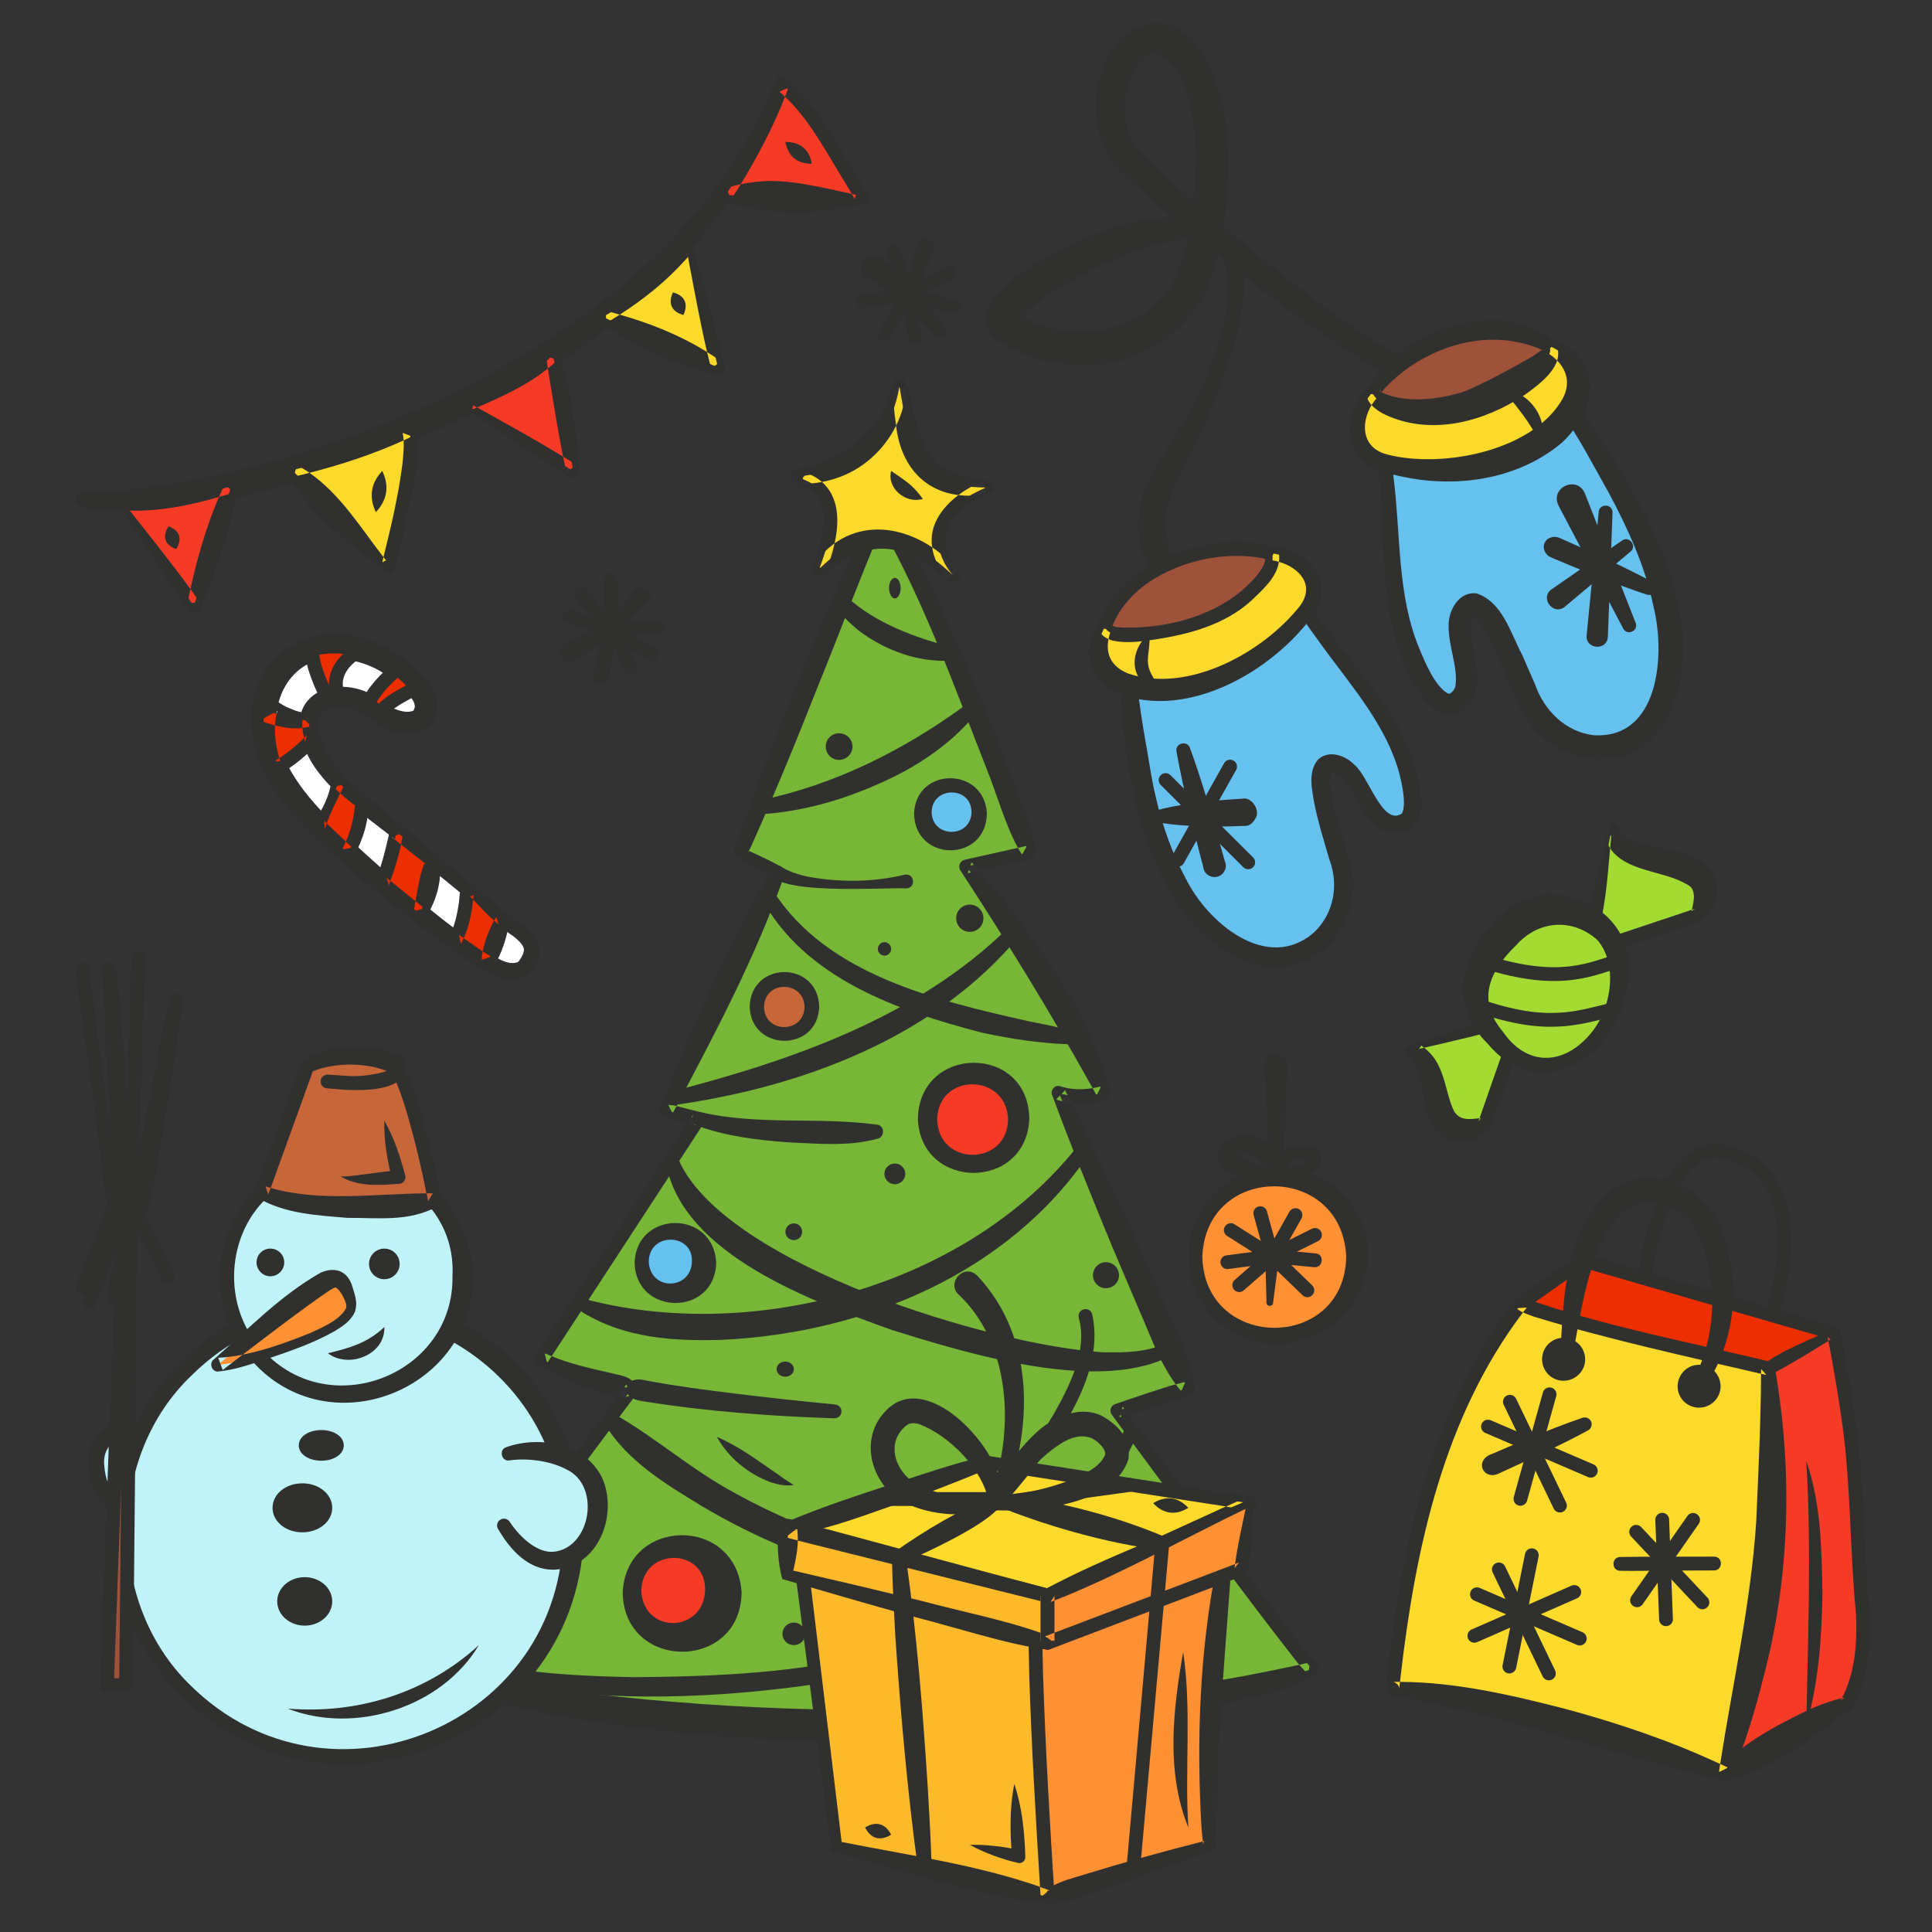 <svg version="1.2" xmlns="http://www.w3.org/2000/svg" viewBox="0 0 1120 1120" width="512" height="512">
	<rect x="0" y="0" width="1120" height="1120" fill="#333333" stroke="none"/>
	<title>Christkindl Market-ai</title>
	<style>
		.s0 { fill: #78b637 } 
		.s1 { fill: #30302f } 
		.s2 { fill: #fcda2b } 
		.s3 { fill: #67c1ee } 
		.s4 { fill: #c66639 } 
		.s5 { fill: #f53b26 } 
		.s6 { fill: #9e523a } 
		.s7 { fill: #9e523a;stroke: #30302f;stroke-linecap: round;stroke-linejoin: round;stroke-width: 8 } 
		.s8 { fill: none;stroke: #30302f;stroke-linecap: round;stroke-linejoin: round;stroke-width: 8 } 
		.s9 { fill: #ed2f00;stroke: #30302f;stroke-linecap: round;stroke-linejoin: round;stroke-width: 8 } 
		.s10 { fill: #ff9033 } 
		.s11 { fill: #a3db32 } 
		.s12 { fill: #ffffff } 
		.s13 { fill: #ed2f00 } 
		.s14 { fill: #fcba2b } 
		.s15 { fill: #bff3f7 } 
		.s16 { fill: #30302f;stroke: #30302f;stroke-linecap: round;stroke-linejoin: round;stroke-width: 8 } 
		.s17 { fill: #67c1ee;stroke: #30302f;stroke-linecap: round;stroke-linejoin: round;stroke-width: 8 } 
	</style>
	<g id="Layer 3">
		<g id="&lt;Group&gt;">
			<path id="&lt;Path&gt;" class="s0" d="m429.4 494.2c0 0 66.7-170 81.2-197.4 34.3 50.9 85.7 197.4 85.7 197.4l-36.2 8.1c0 0 57.2 72.3 79.3 131.3-15.1 4.1-25.6 0-25.6 0l74.6 171.3-40.7 12.9c0 0 106.1 144.6 113.1 149.6-40.9 15.3-165.7 35.7-292.9 32.6-127.2-3-225.6-29-225.6-29l124.1-166.1c0 0-28.5-4.5-52.5-16.9l91-139.5-18.7-4.7 64.8-137.8z"/>
			<path id="&lt;Compound Path&gt;" fill-rule="evenodd" class="s1" d="m425.6 495.6c-0.3-3 1.4-6.4 2.2-9.2 5-14.3 10.4-29.9 15.9-44 19.7-49.9 39-99.5 63.4-147.5 1-1.9 3.4-2.7 5.4-1.7 21.9 29.8 35.5 64.7 50.6 98.1 10.1 23.9 20.5 51 29.7 75.4 3.3 8.8 6.9 17.7 7.3 27.4 0.1 1.9-1.2 3.6-3 4l-29.4 6.6c7.2 8.1 13.9 16.4 20.4 25 23.3 31.2 45.6 64.3 55.2 102.9 1.4 6.6-12.5 7.4-22.3 6.5 19.2 38.4 38.4 80.9 55.7 119.9 6.3 14.3 13.5 28.2 15.4 44.3 1.3 1.6 0.7 4.1-1.2 4.9 0 0-1.3 0.6-1.3 0.6-11.5 4.5-23.4 7.8-35.3 11.2 26 35.1 70.1 95 94.7 126.8 0 0 7.2 9.2 7.2 9.2 2.3 2.9 5.2 6.4 6.9 8.2 1.8 1.8 1.7 4.8-0.2 6.5-19.7 11.6-42.5 14.2-64.4 19.1-21.6 4.1-43.3 7.4-65.1 10.1-130.4 16.1-265.4 13.1-392-25-2.7-0.7-4-4.1-2.3-6.3 0 0 95.1-127.3 118.8-158.9-2.2-0.4-4.3-1.1-6.5-1.6-13.7-3.7-26.8-9.6-39.2-16.5-2.1-1-2.9-3.5-1.8-5.5-0.3-0.1 72.3-110.7 88.1-135l-13.1-3.4c-2.2-0.4-3.6-2.6-3.1-4.8 18.8-46.1 37.9-92.4 63.1-135.4-6.7-3.8-13.4-7.9-19.8-11.9zm142.1 9.1q-2.2-2.4-4.5-4.8c0 0-2.3 6.4-2.2 6.3zm-4.5-4.8q0 0 0 0 0 0 0 0zm57.8 139.2q-1.8-3.6-3.6-7.1c0.1 0.1-5.4 5.4-5 5.4 1.5 0.7 4.8 1.3 8.6 1.7zm-3.6-7.1q0 0 0 0 0 0 0 0zm36.9 188q-1.7-2.4-3.4-4.6c0 0-2 6.2-2 6.2q2.7-0.8 5.4-1.6zm-296.4-10.3c2.5 0.4 5 0.4 7.9-0.8 0 0-2.7-6.6-2.7-6.3 0 0-1.9 2.6-5.2 7.1zm43.7-163.3q0 0 0 0zm0 0c0 0-1.1 1.7-3.1 4.7l5.4 1.3c0 0-2.3-6-2.3-6zm43.9-138.9q1.8 1 3.6 2c-0.2-0.2-1.7-5.6-1.8-5.1q-0.9 1.5-1.8 3.1zm3.6 2q0 0 0 0 0 0 0 0zm-47.5 136.9q0 0 0 0 0 0 0 0zm31.6-153.6q0.1 0.1 0.3 0.2-0.1-0.1-0.3-0.2zm19.7 9.7c1.9 1 2.5 3.3 1.7 5.2-16.3 46.4-39.4 90.1-62.4 133.5 5.5 1.4 13.7 3.5 13.7 3.5 2.6 0.6 3.8 3.8 2.4 6 0 0-73.7 112.9-88.5 135.5 10.8 4.5 23.4 7.3 34.6 9.8 4.3 1.3 8.9 1.2 12.6 5 1.4 1.6 5.5 4.3 2.5 6.4 0 0-99.1 132.7-120.1 160.8 166.4 29.5 338.3 33 503.8-3.1-3.7-4.5-7.1-9.2-10.5-13.4-25.6-33-72.8-97.2-98.2-131.6-1.6-2.1-0.6-5.3 1.9-6.1 6.7-2.4 13.6-4.6 20.4-6.9 4.9-1.5 9.8-3.3 14.8-4.6-8.5-11.5-13.3-24.6-18.8-37.4l-18.3-43c-11.8-28.8-23.6-57.6-34.4-86.9-1.8-3.2 1.9-7 5.1-5.3 5.7 1.8 12.1 1.9 18.2 0.9-23.9-43.1-49.7-84.9-76.7-126.3-1.5-2.3-0.1-5.5 2.5-6.1 0 0 20.9-4.6 30.9-6.9-7.4-13.5-12.6-32.2-18.1-45.7-18.6-47.3-35.9-96-60.9-140.2-11.7 27.2-26 65.6-36.7 91.6-12.2 31-24.9 62-38.5 92.4 0 0-1.4 3-1.4 3l-0.3 0.7c6.5 2.9 12.6 5.8 18.7 9.2zm-63 143q0 0 0 0 0 0 0 0zm0 0q1.1-2.1 2.3-4.3c-2.8-0.7-4.9-1.2-4.9-1.2-0.4-0.3 2.5 5.3 2.6 5.5zm-72.7 144.7q0 0 0 0 0 0 0 0zm0 0c0.1-0.1 1-1.5 2.6-4q-2-0.8-4-1.7c-0.3-0.4 1.4 5.4 1.4 5.7zm-71.6 183.2q0 0 0 0 0 0 0 0zm0 0c0-0.1 1.4-2 3.8-5.2q-3-0.5-5.9-1.1c-0.4-0.2 2.1 6.1 2.1 6.3zm507.6-8.3c1.7 1.9 3.4 3.8 5.2 5.6 0 0 1-7 1-7q-3.1 0.7-6.2 1.4zm-71.6-162.6q1.5 2.1 3.2 4l2.4-5.4q-2.8 0.6-5.6 1.4zm-43.2-172.7q0 0 0 0 0 0 0 0zm0 0q-2.5 0.6-5 1 1.1 2.1 2.3 4.2c0 0.2 2.6-5.2 2.7-5.2zm-48.3-138.3q1.2 2.1 2.4 4l2.9-5.2c0 0-2.1 0.5-5.3 1.2zm-82.8-192.5q1.9 3.3 3.8 6.6 1.5-3.6 3-7c0.1 0-6.8 0.4-6.8 0.4zm-73.1 194.3q-0.3-0.1-0.7-0.3c0.3 0.2 0.5 0.5 0.5 0.7 0 0.2 0 0 0.2-0.3z"/>
		</g>
		<g id="&lt;Group&gt;">
			<path id="&lt;Path&gt;" class="s1" d="m525.3 515c-11.3-0.8-81.3 4.7-78.3-10.8 0.9-2 3.3-3 5.3-2.1 4.8 3.2 10.8 5.1 17 6.3 18 3.2 37.2 3 55-1.3 5.8-1.4 7 7.8 1 7.9z"/>
		</g>
		<g id="&lt;Group&gt;">
			<path id="&lt;Path&gt;" class="s1" d="m406.1 644.7c33.7 7.9 68.6 2.6 102.6 7.3 4.1 0.7 4.3 6.9 0.4 8-17.4 4.9-35.1 2.9-52.8 2.2-17.8-1.4-35.7-3.5-52.6-9.8-4.6-1.8-2.4-8.9 2.4-7.7z"/>
		</g>
		<g id="&lt;Group&gt;">
			<path id="&lt;Path&gt;" class="s1" d="m367.4 800.1c2.6-0.8 5-0.3 7.3 0.2 16.8 3.2 33.9 5.4 50.8 7.5 19.5 2.4 39.1 4.5 58.7 6.4 2.2 0.2 3.8 2.2 3.6 4.4-0.2 2.1-2 3.6-4.1 3.6-37.2-1.2-74.3-4-111.1-9.9-2.5-0.4-4.9-0.9-7.2-2.5-3.6-2.6-2.4-8.7 2-9.7z"/>
		</g>
		<g id="&lt;Group&gt;">
			<path id="&lt;Path&gt;" class="s2" d="m461.5 276.3c0 0 51.9-1.6 59.9-52.4 6.4 37.4 8.6 58.6 50.3 58.7-33.2 14-32.1 35.9-19.3 50.9-36.9-35.3-60.9-19.8-77.5-3.7 13.9-35.9 4.8-47.6-13.4-53.5z"/>
			<path id="&lt;Compound Path&gt;" fill-rule="evenodd" class="s1" d="m457.5 275.7c0.2-0.7 0.8-2 2-2.7 0.9-0.8 2.8-0.9 2.4-0.9 1.1-0.2 3.2-0.8 4.3-1.1 25.5-6.5 45.5-22.2 51.6-48.7 0.6-2.1 2.8-3.2 4.9-2.6 1.5 0.5 2.6 1.9 2.7 3.5 6.6 18 6.2 42.7 26.5 50.5 6.1 2.5 13.6 3.8 21 5.1 2 0.3 3.5 2.3 3.1 4.4-0.2 1.5-1.4 2.7-2.7 3.1-4.8 2.2-9.6 4.4-13.6 7.5-12.9 8.6-15 24.4-5.3 35.9-4.2-4.8-9-9-14-12.4q0.2 1.3 0.5 2.7c1.5 6.1 4.6 11.6 8.5 16.1 0 0 5.8-5.5 5.8-5.5q-0.1 0-0.1-0.1 0.2 0.2 0.4 0.4c3.8 3.9-2.2 9.7-5.8 5.5-26.7-22.5-45.2-25.2-73.2-3-1.7 1.2-4.1 0.7-5.2-1-0.9-1.3-0.9-2.9-0.2-4.1 3.5-9.3 7-19.6 6.4-29.5-0.4-7.2-4.2-12.8-10.5-15.9-3.3-1.6-7.9-3-9.5-7.2zm4.9 4.7c4.8 0.3 9.5-0.1 14.1-1-2.5-2.2-5.7-4.1-9.7-5.4-1.1-0.5-0.1-0.1-0.2 0.6 0.1 0.7-0.4 1.8-1.1 2.2 0.2 1.8-1.9 3.6-3.1 3.6zm21.4 34.6c-4.2 3-8.1 7-11.7 11.9 0 0 6.5 4.3 6.5 4.3 2.1-4.9 4-10.5 5.2-16.2zm71.8-28c4.9 0.6 10.3 0.5 16.1-0.4 0 0-1.5-7.8-1.6-7.7-4.9 1.9-10 4.7-14.5 8.1zm16.1-0.4q0 0 0 0 0 0 0 0zm-52.2-39.7q0-0.1 0-0.2c-7 14.2-19.6 25.7-34.9 30.6q-3.9 1.3-8.1 2.1c9.7 8.5 10.3 22.4 7.3 35.6 17.3-12.3 38.9-9.6 56.6 2.3-2-12.4 5.4-22.9 15.2-30.3-20-2.5-33.4-17-36.1-40.1zm0-0.2c3.4-6.9 5.5-14.5 5.9-22.2h-7.9c0.3 7.4 0.8 14.7 2 22.2zm34.9 83q0.3 0.4 0.7 0.8-0.4-0.4-0.7-0.8z"/>
		</g>
		<g id="&lt;Group&gt;">
			<path id="&lt;Path&gt;" class="s1" d="m440.4 464c43.5-9 83.3-29 119.1-55.1 1.8-1.3 4.4-0.9 5.7 0.9 1 1.6 0.9 3.6-0.3 5-15 17.8-35.2 30.9-56.5 40-21.2 9.4-43.8 15.7-67 17.2-2.3 0.1-4.1-1.6-4.3-3.8-0.1-2 1.4-3.8 3.3-4.2z"/>
		</g>
		<g id="&lt;Group&gt;">
			<path id="&lt;Path&gt;" class="s1" d="m448.3 516.6c31.2 48.7 95 63.5 148.3 75.5 8.2 1.6 16.4 3.2 24.5 5.4 2.2 0.5 3.4 2.7 2.9 4.9-0.5 1.8-2.2 3-4.1 3-16.9-0.6-33.7-3.1-50.4-6.7-48.6-12.6-103.4-31.4-128.5-78.8-2.2-4.9 5.1-8.2 7.3-3.3z"/>
		</g>
		<g id="&lt;Group&gt;">
			<path id="&lt;Path&gt;" class="s1" d="m590.8 542.7c-49.2 59.1-126.3 87.6-200.6 98-4.9 0.7-6.3-6.7-1.4-7.8 70.3-18.1 142.9-43.2 195.7-95.1 3.2-4 9.5 0.7 6.3 4.9z"/>
		</g>
		<g id="&lt;Group&gt;">
			<path id="&lt;Path&gt;" class="s1" d="m394.1 673.9c28.6 59.8 180.8 106 244.8 110 12.1 0.3 26 0.2 36.8-5.2 4.3-3.4 9.6 2.5 5.2 6.1-42 24-119.7-0.1-163.6-13.7-44.9-16.2-121.6-43.3-131.2-96.7 0-5.2 7.1-5.5 8-0.5z"/>
		</g>
		<g id="&lt;Group&gt;">
			<path id="&lt;Path&gt;" class="s1" d="m631.5 668.7c-46.9 69.7-130.9 104.1-212.7 108-27.8 0.9-56.5-0.8-81.2-16-4.1-2.9-0.3-9.2 4.2-6.9 97.6 24.5 219.6-9.1 282.9-89.4 2.8-4.4 9.7-0.1 6.8 4.3z"/>
		</g>
		<g id="&lt;Group&gt;">
			<path id="&lt;Path&gt;" class="s3" d="m567.7 471.4c0 9-7.4 16.4-16.4 16.4-9 0-16.3-7.4-16.3-16.4 0-9 7.3-16.3 16.3-16.3 9 0 16.4 7.3 16.4 16.3z"/>
			<path id="&lt;Compound Path&gt;" fill-rule="evenodd" class="s1" d="m572.1 471.4c-0.2 28.8-42 28.6-42.2 0 1.3-27.1 40.6-26.9 42.2 0zm-8.9 0c0.4-16.3-23.6-15.7-23.1 0 0.8 14.3 22.1 14.6 23.1 0z"/>
		</g>
		<g id="&lt;Group&gt;">
			<path id="&lt;Path&gt;" class="s4" d="m470.6 583.6c0 8.8-7.1 16-15.9 16-8.8 0-16-7.2-16-16 0-8.8 7.2-15.9 16-15.9 8.8 0 15.9 7.1 15.9 15.9z"/>
			<path id="&lt;Compound Path&gt;" fill-rule="evenodd" class="s1" d="m474.9 583.6c-0.8 26.4-39.5 26.3-40.3 0 0.7-26.7 39.6-26.8 40.3 0zm-8.5 0c-0.5-15.3-23.1-15.4-23.5 0 0.2 15.8 23.3 15.7 23.5 0z"/>
		</g>
		<g id="&lt;Group&gt;">
			<path id="&lt;Path&gt;" class="s5" d="m590.6 648.5c0 14.6-11.9 26.5-26.5 26.5-14.6 0-26.4-11.9-26.4-26.5 0-14.6 11.8-26.4 26.4-26.4 14.6 0 26.5 11.8 26.5 26.4z"/>
			<path id="&lt;Compound Path&gt;" fill-rule="evenodd" class="s1" d="m596.7 648.5c-1.6 42-63.1 41.8-64.6 0 0.9-43 64-43.4 64.6 0zm-12.3 0c-1.3-26.4-40.1-26.7-41.1 0 0.2 28 41 27.9 41.1 0z"/>
		</g>
		<g id="&lt;Group&gt;">
			<path id="&lt;Path&gt;" class="s5" d="m419.3 922.9c0 14.6-11.8 26.4-26.5 26.4-14.6 0-26.4-11.8-26.4-26.4 0-14.6 11.8-26.5 26.4-26.5 14.7 0 26.5 11.9 26.5 26.5z"/>
			<path id="&lt;Compound Path&gt;" fill-rule="evenodd" class="s1" d="m429.9 922.9c-0.2 46.2-68.6 46.1-68.9 0 2.3-43.5 65.8-44.3 68.9 0zm-21.2 0c1.6-26.3-37.2-26.4-36.9 0 1.8 24.2 35 23.8 36.9 0z"/>
		</g>
		<g id="&lt;Group&gt;">
			<path id="&lt;Path&gt;" class="s3" d="m408.2 731.7c0 10-8.1 18.1-18.1 18.1-10 0-18.1-8.1-18.1-18.1 0-9.9 8.1-18 18.1-18 10 0 18.1 8.1 18.1 18z"/>
			<path id="&lt;Compound Path&gt;" fill-rule="evenodd" class="s1" d="m415.2 731.7c-0.5 31.8-47 31.3-47.3 0 1.3-30 45.4-30.5 47.3 0zm-14.1 0c1.1-17-25.1-17.8-25 0 1.1 16.8 24.2 16.2 25 0z"/>
		</g>
		<g id="&lt;Group&gt;">
			<path id="&lt;Path&gt;" class="s1" d="m491 346.1c16.3 15 39.2 23.5 60.7 29 4.4 0.9 3.8 7.7-0.7 7.9-19.2 1-38.2-6.1-53.4-17.6-3.8-3.3-18.7-15.2-11.5-20.2 1.7-0.9 3.7-0.5 4.9 0.9z"/>
		</g>
		<g id="&lt;Group&gt;">
			<path id="&lt;Path&gt;" class="s1" d="m356.1 819.7c24.2 13.9 44.7 32.2 69.1 45.4 55.1 30.6 118 47.2 180.9 48.7 35.8 0.6 71.2-3.9 106.5-10.9 2.2-0.5 4.5 0.9 4.9 3.2 0.4 2.1-1 4.1-3 4.6-31.4 7.9-63.5 14.6-96.2 15.4-73.6 3.6-148.3-15.4-211.6-53.1-21.1-12.9-42.9-25.8-56.3-47.7-2.2-3.5 2.2-7.9 5.7-5.6z"/>
		</g>
		<g id="&lt;Group&gt;">
			<path id="&lt;Path&gt;" class="s1" d="m658.7 833.2c-8.6 16.6-16.3 35-27.2 51.4-21 33.5-53.8 59.5-90.5 73.9-17.8 7.5-37.7 12.7-56.7 16.1-57.8 9.1-116.6 12.3-174.7 4.5-19.5-2.9-38.5-6.7-57.3-15-2-0.9-2.9-3.3-2-5.3 1-2.2 3.5-2.9 5.6-1.9 35 12.9 74.8 14.6 112.2 15.4 92.3-0.9 200.5-7.2 255.7-92.8 10.8-15.6 18.5-32.9 28-50.3 2.4-4.6 9.7-0.7 6.9 4z"/>
		</g>
		<path id="&lt;Path&gt;" class="s1" d="m522.1 340.9c0 3.3-1.5 6-3.3 6-1.9 0-3.4-2.7-3.4-6 0-3.3 1.5-5.9 3.4-5.9 1.8 0 3.3 2.6 3.3 5.9z"/>
		<path id="&lt;Path&gt;" class="s1" d="m516.6 550.1c0 2.1-1.7 3.9-3.9 3.9-2.1 0-3.8-1.8-3.8-3.9 0-2.1 1.7-3.9 3.8-3.9 2.2 0 3.9 1.8 3.9 3.9z"/>
		<path id="&lt;Path&gt;" class="s1" d="m512.7 680.5c0-3.3 2.7-6 6.1-6 3.3 0 6 2.7 6 6 0 3.3-2.7 6-6 6-3.4 0-6.1-2.7-6.1-6z"/>
		<path id="&lt;Path&gt;" class="s1" d="m465 714.1c0 2.7-2.1 4.8-4.8 4.8-2.7 0-4.9-2.1-4.9-4.8 0-2.7 2.2-4.9 4.9-4.9 2.7 0 4.8 2.2 4.8 4.9z"/>
		<path id="&lt;Path&gt;" class="s1" d="m460.2 793.7c0 2.4-2.2 4.4-5 4.4-2.8 0-5-2-5-4.4 0-2.4 2.2-4.4 5-4.4 2.8 0 5 2 5 4.4z"/>
		<path id="&lt;Path&gt;" class="s1" d="m648.7 739.3c0 4.1-3.4 7.5-7.6 7.5-4.1 0-7.5-3.4-7.5-7.5 0-4.2 3.4-7.6 7.5-7.6 4.2 0 7.6 3.4 7.6 7.6z"/>
		<path id="&lt;Path&gt;" class="s1" d="m570.1 532.3c0 4.4-3.5 7.9-7.9 7.9-4.4 0-7.9-3.5-7.9-7.9 0-4.3 3.5-7.9 7.9-7.9 4.4 0 7.9 3.6 7.9 7.9z"/>
		<path id="&lt;Path&gt;" class="s1" d="m466.8 947.2c0 3.6-3 6.5-6.6 6.5-3.6 0-6.6-2.9-6.6-6.5 0-3.7 3-6.6 6.6-6.6 3.6 0 6.6 2.9 6.6 6.6z"/>
		<path id="&lt;Path&gt;" class="s1" d="m494.2 432.8c0 4.3-3.5 7.7-7.8 7.7-4.3 0-7.7-3.4-7.7-7.7 0-4.3 3.4-7.7 7.7-7.7 4.3 0 7.8 3.4 7.8 7.7z"/>
		<path id="&lt;Path&gt;" class="s1" d="m634.4 940.6c0 2.3-2.8 4.1-6.3 4.1-3.5 0-6.3-1.8-6.3-4.1 0-2.3 2.8-4.1 6.3-4.1 3.5 0 6.3 1.8 6.3 4.1z"/>
		<path id="&lt;Path&gt;" class="s1" d="m678.3 876.3c0 2.8-2.2 5-4.9 5-2.7 0-4.9-2.2-4.9-5 0-2.7 2.2-4.9 4.9-4.9 2.7 0 4.9 2.2 4.9 4.9z"/>
		<g id="&lt;Group&gt;">
			<path id="&lt;Path&gt;" class="s1" d="m819.9 216.9c-15.3 17.5-153-100.2-171-117.8-15.4-17.4-17.5-43.4-7.7-64 8.4-19.7 32-30 48.8-13.2 30 32.6 24.5 96.4 13.3 136-6 21.8-23.1 38.7-43.6 47.5-26.2 11.2-57 7-80.9-7.5-22.1-15.6 9-37.4 22.4-45.5 26.5-15.6 55.8-27.8 87.3-26.7 62.4 6.6 19 100.8 3.8 134-8.1 15.3-18.8 32.1-16.1 49.9 1 8.3 3.9 16.6 7.1 25.1 1.4 3.4-2.8 6.9-5.9 4.9-20.7-12.1-20.9-41.2-11.9-60.4 8.7-17.6 21.4-32.8 29.3-50.9 11.1-22.4 35.7-89-6.9-89.3-17.4 0.5-35.4 8.2-52 16.1-15 7.7-33.8 17.6-44.4 29.7-1 1-1.1 2.8-0.9 0.4 0.2-1.3-1.1-3.7-1.9-4.1-0.7-0.5 0.2 0.2 0.5 0.3l1.3 0.8c28.9 17.6 71.5 12.1 89.4-18.4 6-11.8 9-25.3 11-38.7 3.4-24.4 6.2-84-20.5-93.9-12.6 0.3-19.8 23.2-18.1 35.3 0.6 18.5 16.9 29.6 29.5 41 29.1 25.5 58.9 50.5 90.1 73.2 13.3 9.4 26.7 19.5 41.8 25.3 2.1 0.9 3.4 0.1 4.5 3.1l2.1 5.9c0.2 0.7 0 1.4-0.4 1.9z"/>
		</g>
		<g id="&lt;Group&gt;">
			<path id="&lt;Path&gt;" class="s3" d="m802.7 268.4c3.2 20.3 3.7 76 10.3 96.8 6.6 20.8 19.7 51.7 32.6 40.7 13-11-6.3-40.1 3.5-52.5 9.8-12.4 21.9 16.1 36.8 51.6 9.9 23.5 43.5 40.3 66.9 18.1 23.3-22.2 22.1-74.5-12-135.6-34-61-44.4-65.5-44.4-65.5z"/>
			<path id="&lt;Compound Path&gt;" fill-rule="evenodd" class="s1" d="m799.1 266.5c31.6-16.1 63.6-32.3 95.5-48.1 1.2-0.6 2.5-0.6 3.6 0 11 7.7 17.5 19 25.3 29.4 20.8 31.1 40.7 63.5 48.8 100.6 10.4 36.9-0.9 96.3-50.3 91.7-21.1-2.4-38.6-19.5-44.9-38.5 0 0-7.2-16.7-7.2-16.7-4.4-9.1-8.5-20.6-15.7-27.4-0.9 1.1-1.3 2.6-1.5 5-0.4 12 5.5 23.7 3.1 37.2-1.4 9.2-12.5 17.9-21.6 13.1-17-10.8-22.5-33.8-27.9-52-5-27.2-4.5-55.5-6.6-82.9-0.3-3.5-1-7.8-0.6-11.4zm55.1 91q0.2-0.3 0.5-0.5-0.1 0-0.1-0.1c-0.1 0-0.6 0.3-0.8 0.1q0 0 0 0 0 0 0 0 0.2 0.2 0.4 0.5zm0.5-0.6q0 0 0 0.1c0.1 0 0.2-0.4 0-0.1zm-48.5-86.7c1.4 1.2 1.4 5.2 1.7 6.9 4.1 32.6 2 67.1 14.5 97.9 3.6 8.8 9.2 22.4 16.7 26.9 1.3 0.3 1 0.5 2.4-0.5 1.1-1 2-2.2 2.3-4.2 1.4-11-4.4-22.9-4-35.4 0.1-7.9 5.9-19.1 16.1-17.8 15 4.8 19.8 23 26.4 35.4 0 0 7.4 16.9 7.4 16.9 5.4 15.7 17.9 27.9 34 29.9 38.2 2.5 41.9-46.7 34.8-74.8-4.8-23.1-14.7-44.9-26.1-66.1-11.2-19.8-22.1-41.6-36.7-58.6-29.7 14.8-59.4 29.1-89.5 43.5zm89.5-43.5q1.2-0.6 2.4-1.2c0 0-3.3 0.1-3.3 0.1q0.4 0.6 0.9 1.1z"/>
		</g>
		<g id="&lt;Group&gt;">
			<path id="&lt;Path&gt;" class="s6" d="m795.9 227.1c6.5-9.8 24.7-28.4 54.5-34.4 29.8-6.1 47.7 7.8 47.7 7.8 0 0 21.1 33.2-55.3 46-35 5.8-46.9-19.4-46.9-19.4z"/>
			<path id="&lt;Compound Path&gt;" fill-rule="evenodd" class="s1" d="m791.9 226.8c15.1-27.6 48.6-43.1 79.6-41.1 10.5 1.1 20.8 4.6 29.3 11.9 4.4 6.1 4.8 14.1 2.6 20.9-10.7 23.8-40 27.8-62.5 32.2-18.1 3-38.5-4.2-47.9-20.6-0.6-1-1.1-2.1-1.1-3.3zm8.9 0.6q-0.6-0.8-1.1-1.7c0 0.1-0.2-0.4 0 0.1 0.2 0.5 0.3 1.1 0.2 1.6 0.2 0.4 0.5 0.3 0.9 0zm23.2 15.1c10.3 2.3 21.3-0.5 32.3-2.9 14.9-4.1 33.1-8.9 39.5-23.7 1.6-3.8 1-8.9-0.7-12.5-7.4-3.6-16.2-5.7-24.6-6.3-24.6-1.6-49.8 9.4-66.9 27.1-1 0.9-2.1 2.6-2.8 3.2 5.2 8 13.8 13.4 23.2 15.1zm71.1-39.1q0.3 0.2 0.5 0.3l-0.9-1q0.2 0.3 0.4 0.7z"/>
		</g>
		<g id="&lt;Group&gt;">
			<path id="&lt;Path&gt;" class="s2" d="m802.7 268.4c-21-6.8-19.2-27.4-6.8-41.3 0.3 10.1 36.2 17.2 61.5 5.8 25.3-11.5 44.9-24.6 40.7-32.4 17.6 7.8 24.3 25.1 6.5 45.9-17.8 20.7-66.5 33.4-101.9 22z"/>
			<path id="&lt;Compound Path&gt;" fill-rule="evenodd" class="s1" d="m801.1 273.2c-23.5-7.5-23.2-33.3-8.1-48.8 0 0 6.9 2.6 6.9 2.6 14.5 7.3 34.6 4.7 49.4-0.2 11.7-4.9 26.4-12.9 37.6-19.3 2.8-1.5 5.5-3.9 7.7-5 0 0 5.1-5.6 5.1-5.6 7.1 2.2 14.5 6.7 18.9 14.6 8.4 16.1-1.2 33.8-12.9 44.9-28.4 24.2-70 27.8-104.6 16.8zm3.2-9.7c31.8 8.2 84.5-2 101.6-32.4 4.5-8.4 2.6-16.2-3.2-22.1-2.7 8.4-12.9 15.7-19.1 20.1-22.7 15-52 23.2-78.1 12.4-3.5-1.4-7.6-3.6-10.4-6.7-6.5 10.9-5.6 25 9.2 28.7zm98.4-54.5c1-3.3 0.9-6.8-1.1-10.4 0 0-5.1 5.6-5.1 5.6 2.3 1.4 4.4 3 6.2 4.8zm-107.6 25.8c1.1-1.7 2.4-3.4 3.8-5l-7-2.6c0.1 3 1.3 5.5 3.2 7.6z"/>
		</g>
		<g id="&lt;Group&gt;">
			<path id="&lt;Path&gt;" class="s1" d="m918.8 286.1l29.4 75c1.8 4.6-4.9 7.7-7.2 3.3 0 0-37.5-71.3-37.5-71.3-5.2-10.5 10.8-17.8 15.3-7z"/>
		</g>
		<g id="&lt;Group&gt;">
			<path id="&lt;Path&gt;" class="s1" d="m899.5 341.6l40.9-28.3c4.1-2.9 8.7 3.3 4.9 6.4 0 0-38.1 32-38.1 32-6.7 5.5-14.8-5.1-7.7-10.1z"/>
		</g>
		<g id="&lt;Group&gt;">
			<path id="&lt;Path&gt;" class="s1" d="m934.8 297.2l-2.7 71.9c-0.4 8.3-13.1 7.5-12.3-0.9 0 0 7-71.5 7-71.5 0.5-5.1 8.2-4.6 8 0.5z"/>
		</g>
		<g id="&lt;Group&gt;">
			<path id="&lt;Path&gt;" class="s1" d="m898.5 311.8c3.5-1.5 5.7 0.2 8.2 1.2l7.4 3.3 14.7 6.6c9.8 4.6 19.5 9.3 29 14.4 2 1.1 2.7 3.5 1.7 5.5-1 1.7-3 2.5-4.8 1.9-14.9-4.9-30.9-11.3-45.4-17.3l-7.4-3.1c-2.5-1.2-5.2-1.6-6.6-5.2-1.1-2.9 0.3-6.2 3.2-7.3z"/>
		</g>
		<g id="&lt;Group&gt;">
			<path id="&lt;Path&gt;" class="s3" d="m757.2 354.2c10.2 16.4 44.5 56.4 52.3 75.3 7.8 18.8 16.8 48.7-0.1 48.6-16.9 0-20-32.3-35.4-35.3-15.3-3-7 24.7 3.5 59 6.9 22.7-8.9 54.9-40.9 53.1-32-1.8-63.7-39.9-75.1-103.9-11.4-64.1-6.2-73.6-6.2-73.6z"/>
			<path id="&lt;Compound Path&gt;" fill-rule="evenodd" class="s1" d="m758.8 350.5c2.5 2.3 4.6 5.8 6.6 8.5 15.3 21 33.1 41 46.1 63.7 5.6 11.2 9.3 21.9 11.7 34.2 1 7 2.2 13.6-2.2 20.6-5.5 7.8-16.4 6.9-22.9 1.8-9.8-8.2-12.7-20.4-20.4-28.6-2-1.8-3.6-2.7-5.8-2.8-0.3-0.1-0.2 0.1-0.3 0.1-2.3 7.8 2.4 21.6 4.6 30.4 0 0 4.9 16.5 4.9 16.5 7 17.6 2.9 40.4-11.5 53.7-32.8 30.1-76.7-1.3-92.7-33.7-17.5-31.7-23.4-67-26.8-102.3-0.6-12.4-2.4-24.7 1.6-36.9 0.5-1.1 1.5-2 2.7-2.2 34.7-7.9 69.7-15.6 104.4-23zm12.7 97.4q0 0 0 0 0 0 0 0zm0.1-0.1q0 0.1 0 0.1c0 0 0.1 0 0-0.1zm0 0.1q0 0-0.1 0 0.1 0.1 0.1 0.1 0 0 0-0.1zm-15.9-90c-32.4 7.8-64.5 15.4-96.9 22.8-0.4 21.5 4.5 43.3 7.9 64.6 3.7 22.4 10 44.2 20.6 63.8 12.8 26.1 47.6 55.1 74.6 31.3 11.3-10.8 14.4-27.4 8.7-42.3 0 0-4.9-16.8-4.9-16.8-1.5-5.6-3-11.3-4.1-17.3-0.9-6.2-3.6-16.5 2.5-23.7 6.3-5.9 16.1-2.2 21 3 8.3 6.5 16.2 35.7 27.5 28.4 1.9-3.1 1.3-9.1 0.7-13.2-4.2-28.5-22.2-51.3-39.1-73.7-3.5-4.4-12.2-16.6-15.5-21.1 0 0-2.4-3.6-2.4-3.6-0.7-0.9-0.5-1.2-0.6-2.2zm-96.9 22.8q0-0.7 0.1-1.5l-0.1 0.2-2.6 1.9q1.3-0.3 2.6-0.6z"/>
		</g>
		<path id="&lt;Path&gt;" class="s7" d="m736.8 320.7c-11.2-3.2-37-5.5-64 8.2-26.9 13.6-32.2 34.3-32.2 34.3 0 0 4.3 36.4 71.8-0.5 30.9-16.9 24.4-42 24.4-42z"/>
		<g id="&lt;Group&gt;">
			<path id="&lt;Path&gt;" class="s2" d="m757.2 354.2c12.2-17.5-2.1-31.1-20.4-33.5 6.1 7.3-17.5 34-44.3 41-26.9 7.1-50.3 9.6-51.9 1.5-8.9 16.1-3.3 32.5 23.5 36.6 26.8 4.1 72.6-16.2 93.1-45.6z"/>
			<path id="&lt;Compound Path&gt;" fill-rule="evenodd" class="s1" d="m761.1 356.8c-23.5 32.2-71.9 60.4-112.3 45.5-7.5-3.2-14.9-9.5-16.9-18-2.3-8.9 0.9-17.2 5.2-23.1 0 0 7.4 1.2 7.4 1.2q0 0 0 0c0.2 0.1 1 0.8 2.7 1.2 24.9 1.6 53.8-5 73.1-21.6 5.3-4.8 12.9-11.9 13.4-18.8 0 0 3.6-6.5 3.6-6.5 20.5 1.7 37.9 20.1 23.8 40.1zm-7.7-5.3c9.3-12.2-0.1-22.4-12-25.8-1.3 9.1-9.6 16.4-15.9 22.4-15.4 14.1-36.4 19.7-56.5 22.7-7.8 1.1-15.7 2.3-23.8 0.6q-1.3-0.3-2.6-0.9c-1.7 8.9 1.7 16 11.3 19.9 34.4 11.9 78-11.8 99.5-38.9zm-12-25.8q0.3-2.1 0.1-4.3c-0.4-1.1-1-2.3-1.6-3.3 0 0-3.6 6.5-3.6 6.5q2.6 0.4 5.1 1.1zm-98.8 44.8q0.5-2.6 1.5-5.4c0 0-7.4-1.2-7.4-1.2 0.7 3.3 3.2 5.4 5.9 6.6z"/>
		</g>
		<g id="&lt;Group&gt;">
			<path id="&lt;Path&gt;" class="s1" d="m689.8 433.5c6.2 17 11.9 36.2 16.8 53.7 0 0 2.6 9 2.6 9 0.5 3.1 2.9 5.6 0.1 9.6-1.8 2.5-5.1 3.3-7.8 2.1-4.5-2-3.6-5.5-4.8-8.4-1.5-5.7-5.4-21.3-6.9-27.2-2.8-12.2-5.6-24.4-7.8-36.7-0.8-4.7 6.1-6.6 7.8-2.1z"/>
		</g>
		<g id="&lt;Group&gt;">
			<path id="&lt;Path&gt;" class="s1" d="m727.7 474.6c-2.1 3.7-4.4 4.3-6.6 4.2-16 0.6-32.1 0.6-47.9-1.7-2.2-0.4-3.7-2.5-3.3-4.7 0.2-1.7 1.4-2.9 3-3.3 8.9-2.2 17.9-3.5 27-4.5 6.6-0.7 13.8-1.2 20.4-1.6 4.9-1.3 10.8 6.7 7.4 11.6z"/>
		</g>
		<path id="&lt;Path&gt;" class="s8" d="m675.7 452.2l47.9 47.7"/>
		<path id="&lt;Path&gt;" class="s8" d="m713.1 444.4l-30.3 54"/>
		<path id="&lt;Path&gt;" class="s9" d="m881.8 755.7l35.5-25.1 145.8 42.2-41.7 107.1-104.2-64.5z"/>
		<g id="&lt;Group&gt;">
			<path id="&lt;Path&gt;" class="s5" d="m1063.1 772.8l-38.2 20.4-63.1 156.4 38.5 78.8c0 0 62.2-38.3 70.1-40.6 17.8-32.2 5.7-70.4 5.6-115-0.1-38-12.9-100-12.9-100z"/>
			<path id="&lt;Compound Path&gt;" fill-rule="evenodd" class="s1" d="m1064.8 769.1c2.3 1.5 2.4 4.1 2.9 6.2 3.1 16.5 6.1 34 8.4 50.6 4.9 36.4 4.2 72.2 7.8 108.9 0.8 18.2-0.4 38-10 55l-2.4 1.9c-20.9 15.4-42.9 34-69.1 40.1-2 1.3-4.7 0.5-5.7-1.6l-38.5-78.8c-0.5-1.1-0.5-2.2-0.1-3.3l63.1-156.4c12.6-9.8 29.7-15.3 43.6-22.6zm-5 6.3c-0.3-0.4-0.5-1-0.5-1.1q0 0 0 0.1l0.2 0.8 0.3 1.7c0 0 0 0.1 0.1 0.4q0.7-0.5 1.5-0.9c-0.6-0.1-1.2-0.5-1.6-1zm-31.7 20.6l0.5-1.3-1.8 2q0.6-0.3 1.3-0.7zm-61.9 153.5l-0.8-1.6 0.1 3.2zm35.1 71.9q-1.6 1.8-3 3.7l5.6 1.6zm29.4-21.2c12.4-6.5 23-12.3 37.1-15.8 7.7-14.7 8.9-32.1 8.1-49.2-3.5-35.6-2.9-72.6-7.7-108.2-2.1-15.2-4.8-31.6-7.7-46.7 0 0-0.4-2-0.6-2.9-10.8 6.7-21 12.9-31.8 18.7l-61.9 153.4 35.1 71.9c8.4-9.1 18.7-15.2 29.4-21.2zm37.1-15.8q-0.4 0.8-0.9 1.5c0 0 2.4-1.9 2.4-1.9q-0.8 0.2-1.5 0.4z"/>
		</g>
		<g id="&lt;Group&gt;">
			<path id="&lt;Path&gt;" class="s2" d="m807.1 979.1c0 0 17.7-0.7 74 13 56.3 13.8 119.2 36.3 119.2 36.3 0 0 24.3-86.4 26.3-143.2 2.1-56.7-1.7-92-1.7-92 0 0-136.6-30.7-143.1-37.5-31.9 44.6-48.6 77.2-63.5 150-7.5 36.7-11.2 73.4-11.2 73.4z"/>
			<g id="&lt;Group&gt;">
				<path id="&lt;Compound Path&gt;" fill-rule="evenodd" class="s1" d="m804.2 981.9c-1.2-1.6-1.1-3.5-0.9-5 0.2-1.1 0.5-4.5 0.7-5.6 8.7-76.8 26-155.8 74.5-218 1.5-2.1 4.2-1.4 6.2-0.4 45.6 16 94.1 25 141.1 36.4 1.7 0.4 2.9 1.8 3.1 3.5 10.4 59.5 8.9 121.2-6.6 179.5-4.8 19.4-10.8 38.5-18.1 57.2-0.9 2.1-3.1 3.2-5.2 2.7-63.6-14.7-124.8-37.1-189-48.7-1.9-0.4-4.4-0.1-5.8-1.6zm7-3.3c0.1-0.8 0.2-2.2 0.4-3.6q-1.4 0-2.8 0l-0.9 0.1h-0.4c0 0-0.4 0 0 0 0.9 0 2 0.6 2.5 1.3 1.3 0.7 1.2 3.6 1.2 2.2zm96 12c30.8 8.3 61 18.5 90 32 7.3-46.9 17.8-93.3 20.9-140.5 1.2-27.6 2.7-58.1 2.8-85.7-44.1-10.3-88.6-19.9-131.9-33.2-2.1-0.9-3.9-1.3-6.1-2.4-46.1 60.8-62.4 136.9-71 211.4 0 0.6-0.2 1.7-0.3 2.8 32.4 0.1 64.4 7.6 95.6 15.6zm90 32q-0.4 2.4-0.7 4.7c0 0 5.2-2.6 5.2-2.6q-2.3-1.1-4.5-2.1zm23.7-226.2q1.6 0.3 3.1 0.7c0 0-3.1-3.6-3.1-3.4q0 1.3 0 2.7zm3.1 0.7q0 0 0 0 0 0 0 0zm-141.1-36.3q1.1-1.4 2.2-2.8l-6.2 0.4c1.5 1.1 2.8 1.9 4 2.4z"/>
			</g>
		</g>
		<path id="&lt;Path&gt;" class="s8" d="m953.4 740.5c0 0 10-80 45.2-73 51.6 10.2 33.9 79.8 28.4 94.8"/>
		<g id="&lt;Group&gt;">
			<path id="&lt;Path&gt;" class="s1" d="m904.8 779.4c1.9-30.5 3.1-68.4 30.1-89.8 20.8-15.1 52-2.3 61.6 19.6 13.4 30 10.5 66.8-7.7 94.1-1.4 1.8-3.9 2.1-5.6 0.7-1.7-1.3-2-3.7-0.9-5.4 12.8-24.5 13.9-58.1 2-83-7.1-15.2-27.4-23.5-41.4-14.2-6.5 4.5-11.7 12.5-15.5 21.2-7.8 17.6-11 37.7-14.7 57.8-0.8 4.8-8.2 3.9-7.9-1z"/>
		</g>
		<path id="&lt;Path&gt;" class="s1" d="m918.5 791.3c1.8-6.7-2.1-13.5-8.8-15.3-6.6-1.9-13.5 2-15.3 8.7-1.8 6.6 2.1 13.5 8.7 15.3 6.7 1.8 13.5-2.1 15.4-8.7z"/>
		<path id="&lt;Path&gt;" class="s1" d="m997 806.9c1.8-6.6-2.1-13.5-8.7-15.3-6.7-1.8-13.5 2.1-15.3 8.7-1.9 6.6 2 13.5 8.7 15.3 6.6 1.8 13.5-2.1 15.3-8.7z"/>
		<path id="&lt;Path&gt;" class="s8" d="m888 901.6l-13 64.5"/>
		<path id="&lt;Path&gt;" class="s8" d="m915.8 949.9l-59.6-25.7"/>
		<path id="&lt;Path&gt;" class="s8" d="m868.9 909.8l29 60.3"/>
		<path id="&lt;Path&gt;" class="s8" d="m912.6 922.9l-57.9 25.4"/>
		<g id="&lt;Group&gt;">
			<path id="&lt;Path&gt;" class="s8" d="m898.3 808.3l-16.9 60.6"/>
			<path id="&lt;Path&gt;" class="s8" d="m922.2 852.6l-59.6-25.6"/>
			<path id="&lt;Path&gt;" class="s8" d="m875.3 812.6l29 60.2"/>
			<g id="&lt;Group&gt;">
				<path id="&lt;Path&gt;" class="s1" d="m920.6 829.2c-13.4 7.3-28.7 14.5-42.6 20.8l-7.2 3.3c-2.4 1.1-4.6 2.6-8 1.4-3-1.1-4.5-4.5-3.3-7.3 1.5-3.4 4.1-4 6.5-5l7.2-3.1 14.6-6.2c9.8-3.9 19.6-7.8 29.6-11.2 2.1-0.7 4.4 0.4 5.1 2.5 0.6 1.9-0.2 3.9-1.9 4.8z"/>
			</g>
		</g>
		<g id="&lt;Group&gt;">
			<path id="&lt;Path&gt;" class="s8" d="m981.5 881.1l-32.5 46.6"/>
			<path id="&lt;Path&gt;" class="s8" d="m986.9 928.9l-38.4-40.9"/>
			<path id="&lt;Path&gt;" class="s8" d="m963.6 881l2.2 57.7"/>
			<g id="&lt;Group&gt;">
				<path id="&lt;Path&gt;" class="s1" d="m993.7 910.4l-27.3 0.1c-8 0-19.3 0.3-27.3 0.1-5-0.2-5-7.8 0-8 15.5-0.3 38.9-0.1 54.6-0.2 5.2 0 5.2 7.9 0 8z"/>
			</g>
		</g>
		<g id="&lt;Group&gt;">
			<path id="&lt;Path&gt;" class="s10" d="m786.7 728.3c0 25.6-21 46.4-46.9 46.4-26 0-47-20.8-47-46.4 0-25.6 21-46.4 47-46.4 25.9 0 46.9 20.8 46.9 46.4z"/>
			<path id="&lt;Compound Path&gt;" fill-rule="evenodd" class="s1" d="m793 728.3c-0.4 45.4-57.8 67.8-89.2 35.8-32.4-31.3-8.8-87.6 36-87.6 27.9-1.2 54.5 23.2 53.2 51.8zm-12.6 0c-2.6-54.1-81.1-54.1-83.4 0 1.1 55.3 82.8 55.2 83.4 0z"/>
		</g>
		<g id="&lt;Group&gt;">
			<path id="&lt;Compound Path&gt;" fill-rule="evenodd" class="s1" d="m742.7 684.7c-2.3 1.5-5.9 1.2-8.3 0.9-9.9-1.2-35.3-5.7-26.7-21.1 6.1-7.8 19.2-8.7 26.5-2.4 6 5 11.6 15.1 8.5 22.6zm-5.1-6.9c0.3-0.4 1.2-0.2 0.6-0.4-1.8-0.5-3.7-1.1-5.7-1.7 1.1 1.6 2.1 3.3 2.7 5-0.2-0.4 0.6-1.6 1.7-1.5 0-0.6 0.3-1.1 0.7-1.4zm-2.4 2.9q0 0 0 0 0 0 0 0zm-16.1-10.6q-0.8-0.5-1.6-1-0.2-0.1-0.3-0.3c0 0.2 0.1 0.5 0.1 1-0.2 2.2-0.6 1.7 0.2 1.3q0.8-0.6 1.6-1zm13.4 5.6c-3.2-4.6-8.4-8-13.4-5.6 3.9 2.3 8.7 4.1 13.4 5.6z"/>
		</g>
		<path id="&lt;Path&gt;" class="s8" d="m739.8 681.9c2.2-8.4 9.1-13.7 13.2-14.3 4.1-0.5 8.5 1.5 9.3 5.1 0.8 3.6-17.8 11.5-22.5 9.2z"/>
		<g id="&lt;Group&gt;">
			<path id="&lt;Path&gt;" class="s1" d="m746.3 617.6l-2.5 64.3c-0.2 5-7.8 5.1-8 0 0 0-2.5-64.3-2.5-64.3-0.2-8.9 13.1-8.9 13 0z"/>
		</g>
		<path id="&lt;Path&gt;" class="s8" d="m730.6 703.3l6.9 25 20.4 19.7"/>
		<g id="&lt;Group&gt;">
			<path id="&lt;Path&gt;" class="s1" d="m761.9 734.6l-24.8-2.3 4.4-3.8-3.5 27c-0.3 2.2-3.7 2-3.8-0.2 0 0-0.7-27.2-0.7-27.2-0.1-2.1 1.5-3.8 3.6-3.8 0.2 0 0.5 0 0.7 0 0 0 24.9 2.3 24.9 2.3 5.2 0.5 4.4 8.4-0.8 8z"/>
		</g>
		<path id="&lt;Path&gt;" class="s8" d="m718.4 745l19.1-16.7 24.8-12.4"/>
		<path id="&lt;Path&gt;" class="s8" d="m751 704.4l-13.5 23.9-26 3.4"/>
		<path id="&lt;Path&gt;" class="s8" d="m713.5 713.1l24 15.2"/>
		<g id="&lt;Group&gt;">
			<g id="&lt;Group&gt;">
				<path id="&lt;Path&gt;" class="s1" d="m375.5 349.1l-18.4 18.3 1-1.9-5.2 28c-0.4 2.5-2.8 4.2-5.4 3.7-2.5-0.5-4.2-3-3.6-5.6l6.3-27.7c-0.7-0.6 17.2-21 17.6-21.8 4.6-5.4 12.7 1.9 7.7 7z"/>
			</g>
			<g id="&lt;Group&gt;">
				<path id="&lt;Path&gt;" class="s1" d="m361.9 388.7l-11.3-22.2 5.5 1.7-22.8 14.7c-2.6 1.7-6.1 1-7.8-1.7-1.8-2.8-0.7-6.6 2.3-8.1l24.4-11.9c2-1.1 4.5-0.3 5.5 1.7l11.4 22.2c2.3 4.7-4.8 8.3-7.2 3.6z"/>
			</g>
			<path id="&lt;Path&gt;" class="s8" d="m329.9 357.5l24.3 7.2 23.7 14.4"/>
			<g id="&lt;Group&gt;">
				<path id="&lt;Path&gt;" class="s1" d="m381.8 367.4l-27.5 1.3c-1.3 0.1-2.4-0.5-3.2-1.4l-17-20c-1.5-1.8-1.3-4.5 0.5-6 1.9-1.6 4.6-1.3 6.1 0.5l16.5 20.3-3.2-1.4 27.4-1.3c5.2-0.2 5.6 7.7 0.4 8z"/>
			</g>
			<path id="&lt;Path&gt;" class="s8" d="m354.2 336.3v28.4"/>
		</g>
		<g id="&lt;Group&gt;">
			<path id="&lt;Path&gt;" class="s1" d="m551.8 161.5l-22.9 12.2 1.6-1.4-15 24.1c-2.5 4-8.7 0.3-6.3-3.8 0.3-0.2 15.5-27.3 16-25.9 0 0 22.8-12.2 22.8-12.2 4.6-2.4 8.4 4.6 3.8 7z"/>
		</g>
		<path id="&lt;Path&gt;" class="s8" d="m530.3 194.9l-3.3-24.7-26.7 4.7"/>
		<g id="&lt;Group&gt;">
			<path id="&lt;Path&gt;" class="s1" d="m510.8 149.4l19.6 16.2 0.5 0.4q0.3 0.3 0.5 0.6l16.4 22.5c2.9 3.9-3 8.8-6.2 5.1 0 0-19-20.4-19-20.4l1.1 1-21.4-13.7c-8.4-5.6 0.5-17.9 8.5-11.7z"/>
		</g>
		<path id="&lt;Path&gt;" class="s8" d="m553.3 178.1l-26.3-7.9-9-24.5"/>
		<g id="&lt;Group&gt;">
			<path id="&lt;Path&gt;" class="s1" d="m541.1 145.1l-10.3 26.4c-1.8 4.8-9.1 2.2-7.5-2.6 0 0 8.6-27.1 8.6-27.1 2.1-6.2 11.5-2.9 9.2 3.3z"/>
		</g>
		<g id="&lt;Group&gt;">
			<path id="&lt;Path&gt;" class="s11" d="m934.3 480.2l-10.2 54.3-5.9 18.1 65.6-21.9c0 0 14.8-19.2-6.9-27.4-21.8-8.2-41.1-6.4-42.6-23.1z"/>
			<path id="&lt;Compound Path&gt;" fill-rule="evenodd" class="s1" d="m934.5 476.2c1.7 0.6 4.2 3.6 4.8 6.1 0.8 1.4 1.9 2.6 3.2 3.5 8.2 4.3 18.3 4.4 28.2 7.3 8.3 2.5 17.5 4.6 22.7 13.6 5.7 10.3 0.4 22.1-8.3 27.8 0 0-65.7 21.9-65.7 21.9-2.1 0.7-4.3-0.5-5-2.6-1.3-0.9 5.8-19.2 5.9-20.6 1.6-11.1 6.7-30.2 11-45.6q0.9 2.3 2.1 4.2 0.3-3.8 0.7-7.6c-0.5 0.6-1.3 0.8-2.1 0.8 0.9-3.2 1.7-6.1 2.5-8.8zm-4 8.2c-0.2-0.3-0.1 0 0 0.3 0 0 0.2 0.9 0.2 0.9q0.2 1 0.6 2 0.4-1.3 0.7-2.6c-0.7-0.1-1.3-0.3-1.5-0.6zm-5.7 61.7l-7.9 2.7c0 0 5.1 5 5.1 5q1.5-3.8 2.8-7.7zm56-18.7q-0.1 0.4-0.2 0.8l1.9-1.3zm1.2-7.9c-0.4-5.2-2.1-5.9-6.7-8.2-12.4-6.4-33.4-6.6-41.9-19.6-1.6 18.5-2.9 36.8-8.6 54.4l56-18.7c0.7-2.8 1.2-5.7 1.2-7.9z"/>
		</g>
		<g id="&lt;Group&gt;">
			<path id="&lt;Path&gt;" class="s11" d="m818 607.8l64.7-19.1-21.9 62.7c0 0-12.6 8.7-22-0.3-9.4-8.9-4.6-34.5-20.8-43.3z"/>
			<path id="&lt;Compound Path&gt;" fill-rule="evenodd" class="s1" d="m814.1 607.4c21.4-7.7 44.7-16 67.5-22.5 2.1-0.7 4.3 0.6 4.9 2.7 0.3 0.8 0.2 1.7 0 2.4l-21.9 62.7c-7.5 12-27.3 12.4-34.4-0.5-7.6-12.7-3.8-27.6-12.2-38.9-1.6-1.2-3.5-4.2-3.9-5.9zm11.5 0q-0.9-0.7-1.8-1.3c-0.3 0.4-0.2 1.5-1.8 2.1q1.8-0.4 3.6-0.8zm3.6 3.3c8.7 9.3 8.8 23.6 13.8 33.6 3.2 4.9 7.7 4.9 14.7 3.9l18.7-53.4c-16.7 4.7-33.2 8.5-50.8 12.6 1.3 1 2.5 2.1 3.6 3.3zm28.5 37.5l-0.7 1.9c0.1-0.1 1.6-2 1.5-2q-0.4 0.1-0.8 0.1zm-0.7 1.9q0 0 0 0zm19.4-55.3q3.7-1.1 7.4-2.3l-4.9-5.1z"/>
		</g>
		<g id="&lt;Group&gt;">
			<path id="&lt;Path&gt;" class="s11" d="m871.8 541.7c21.1-23.9 48.6-13.5 59.7-0.9 11.2 12.6 10.1 45.8-9.2 64.2-19.2 18.4-38.8 16.2-54.9-2.7-16.1-19-17.8-35.3 4.4-60.6z"/>
			<path id="&lt;Compound Path&gt;" fill-rule="evenodd" class="s1" d="m864.7 535.5c29.7-36.3 89.9-9.5 78.4 37.8-6.3 39.5-50.7 67.7-80.6 31.8-22.6-22-16-48.4 2.2-69.6zm14.2 12.5c-15.3 14.8-23.1 31.6-7.8 49.9 13.7 20.1 34.6 20.1 50.3 2.1 12.4-13.8 17.1-40.1 4.8-54.9-14.4-13.1-34.4-11.7-47.3 2.9z"/>
		</g>
		<path id="&lt;Path&gt;" class="s8" d="m938.2 557.2c-14.5 3.6-32.6 14.8-77.8 0.2"/>
		<path id="&lt;Path&gt;" class="s8" d="m935 585.2c-20.9 5-38.3 11.7-78.8-2.5"/>
		<g id="&lt;Group&gt;">
			<path id="&lt;Path&gt;" class="s1" d="m48.2 285.7c111.8-4.6 252.1-60.5 332.9-138.6 29.5-28.2 53.2-62.4 68.4-100.5 0.8-2.1 3.1-3.1 5.2-2.3 2 0.8 3 3 2.3 5-6.7 20.1-16.1 39.2-27.4 57.1-68.8 105.3-198.5 165.5-319.1 187.5-9.7 1.6-69 7.8-66.9-5.4 0.6-2.1 2.6-3.2 4.6-2.8z"/>
		</g>
		<g id="&lt;Group&gt;">
			<path id="&lt;Path&gt;" class="s5" d="m70.1 292l42.3 59.2 21.7-69.5c0 0-34.5 12.2-64 10.3z"/>
			<path id="&lt;Compound Path&gt;" fill-rule="evenodd" class="s1" d="m66.6 290c2.6-1.5 8.9-2.1 11.6-1.9 7.9 0 15.8-1 23.6-2.3 10.5-1.9 21-4.5 30.9-7.8 1.8-1 4-0.3 5 1.4 0.6 1.1 0.4 2.4 0.2 3.5-4.2 24.1-12 47.2-21.7 69.5-0.8 3.1-5.3 3.8-7.1 1.2-14.9-20.7-29.1-42.8-42.5-63.6zm7 3.9q0.7 0.9 1.4 1.8c-0.3-0.5-0.7-1.2-1.4-1.8zm36.8 47.6q-1 4.3-1.8 8.5l7.1-1.1q-2.7-3.7-5.3-7.4zm19.8-60.9q0 0 0 0 0 0 0 0zm0 0q-1.7 3.7-3.3 7.5 4.3-1.2 8.5-2.6c0 0-5.2-4.9-5.2-4.9zm-55 15.4q-0.1-0.2-0.2-0.3 0.1 0.2 0.2 0.3 0 0 0 0zm0 0c12.3 15.5 24 30.1 35.2 45.5 4-18.3 9.2-36.2 16.5-53.4-16.8 4.9-34.5 8.4-51.7 7.9z"/>
		</g>
		<g id="&lt;Group&gt;">
			<path id="&lt;Path&gt;" class="s2" d="m399.1 142.2l17.1 70.8-66.7-29.2c0 0 31.8-18 49.6-41.6z"/>
			<path id="&lt;Compound Path&gt;" fill-rule="evenodd" class="s1" d="m400 138.3c6.9 23.7 14.3 48.9 20.1 73.8 0.8 3.1-2.6 5.9-5.5 4.6-24.7-5.2-47-16.4-68-30.1-2.4-1.6-1.8-5.5 0.9-6.3 15.8-9.4 31.1-20.8 43.4-34.5 1.6-2.1 6.2-6.5 9.1-7.5zm-1.7 7.8c0.3 3.4 1.4 2-1.4 5-11 12.2-23.8 22.4-37.6 31.3 17.8 5.1 34.9 11.9 50.6 21.7-4.4-19-7.8-37.9-11.6-58zm-39 36.3q-4.1-1.2-8.2-2.3c0 0 0.4 7.2 0.4 7.2q3.9-2.4 7.8-4.9zm-8.2-2.3q0 0 0 0 0 0 0 0zm58.8 24q1.2 4.9 2.4 9.8c0 0 5.5-4.6 5.5-4.6q-3.9-2.7-7.9-5.2z"/>
		</g>
		<g id="&lt;Group&gt;">
			<path id="&lt;Path&gt;" class="s2" d="m224.9 328.9c0 0 17.7-66.1 12.1-79.5-30.4 15-67.7 23.1-67.7 23.1z"/>
			<path id="&lt;Compound Path&gt;" fill-rule="evenodd" class="s1" d="m226 332.8c-22-16-46.8-34.6-60.4-59-0.9-1.7-0.3-3.8 1.4-4.8 23.3-5.6 46.8-12.7 68.3-23.2 1.9-1.1 4.3-0.4 5.3 1.6 4.5 21.2-3.3 42.1-6.9 62.8-1.2 4.5-3.1 12.8-4.2 17.2-0.4 2.1-1.4 4.6-3.5 5.4zm-3.7-9.8q0 0 0 0c-0.2 0.9-0.7 2.8-0.9 3.8 0.2-0.7 1.4-1.9 2.5-1.8q-0.8-1-1.6-2zm-1 4q0-0.1 0.1-0.2-0.1 0.1-0.1 0.2zm12-58c0.5-4.5 0.9-9.6 0.7-13.7-17.6 8-35.9 14-54.6 18.8 18 12.6 29.6 31.7 42.9 48.9 4.4-17.7 8.7-35.9 11-54zm0.7-13.7q2.4-1.1 4.8-2.3l-5.5-2.1c0.4 1.3 0.6 2.8 0.7 4.4zm-54.6 18.8q-3.4-2.4-7.2-4.4c0 0-2 6.7-2 6.7q4.6-1.1 9.2-2.3z"/>
		</g>
		<g id="&lt;Group&gt;">
			<path id="&lt;Path&gt;" class="s5" d="m499.9 115.1c0 0-33.2-59.8-46.5-65.6-11.5 31.9-32.7 63.6-32.7 63.6z"/>
			<path id="&lt;Compound Path&gt;" fill-rule="evenodd" class="s1" d="m503.3 117.1c-25.2 7.7-57 8.1-82.7 0-2.4-0.6-5-2.1-4-5 12.9-20.1 24.8-41.6 33-64 0.6-2.1 2.8-3.3 4.9-2.5 18 12.1 26.9 32.5 38.6 49.9 2.3 4 6.8 11.4 9 15.4 1.2 1.7 2.2 4.2 1.2 6.2zm-9.5-4.7c0.7 1.3 1.5 2.6 2 3.6-0.2-0.6-0.2-2.3 0.6-3q-1.3-0.3-2.6-0.6zm2.1 3.8q0-0.1-0.1-0.2 0.1 0.1 0.1 0.2zm-4.5-7.9c-10.8-17.1-21.4-38.4-36.3-52.2-7 17.7-15.8 34.5-25.7 50.7 3.1-0.6 6.2-1.1 9.3-1.4 17.2-2.1 37.6 3.3 55.1 7-0.9-1.5-1.8-3-2.4-4.1zm-36.3-52.2q1-2.6 2-5.3c0 0-5.3 2.4-5.3 2.4q1.7 1.4 3.3 2.9zm-25.7 50.7c-2.8 0.6-5.7 1.3-8.6 2.3 0 0 3.2 6.2 3.2 6.2q2.7-4.2 5.4-8.5z"/>
		</g>
		<g id="&lt;Group&gt;">
			<path id="&lt;Path&gt;" class="s5" d="m270.2 234.6c0 0 36.7-14.2 50.2-28.8 4.7 18.4 11.8 67.2 11.8 67.2z"/>
			<path id="&lt;Compound Path&gt;" fill-rule="evenodd" class="s1" d="m266.3 234.2c0.4-2.9 3.5-3.8 5.8-4.7 7.5-3.2 15.5-6.8 22.6-10.7 8.4-4.5 16.7-9.5 22.8-15.8 1.5-1.6 4-1.7 5.6-0.2 8.6 22.1 10.3 46.3 13.1 69.7 0.5 3.3-3.4 5.7-6.1 3.9-21.8-13.3-43.5-28.2-63.8-42.2zm6.3 3.8q0 0 0 0 2-0.9 4-1.8-1.2-0.6-2.4-1.3c0.2 1.1-0.8 2.6-1.6 3.1zm53.8 26.7q0.9 4.5 1.9 8.9l6-4q-3.9-2.5-7.9-4.9zm-8.8-51.1q3-2.4 5.8-5.1l-6.8-1.8q0.5 3.4 1 6.9zm-45.5 24.5q0.2 0 0.5-0.1c-0.1 0-0.5 0.1-0.5 0.1zm4.5-1.9c17.2 9.6 33.6 18.6 49.8 28.5-3.3-17-6.1-34.2-8.8-51.1-12.2 9.9-26.7 16.4-41 22.6z"/>
		</g>
		<g id="&lt;Group&gt;">
			<path id="&lt;Path&gt;" class="s12" d="m297.4 537.5c12.4 7.9 12.3 13.4 8.8 19.8-3.4 6.5-8.7 10.3-28.5-2.4-19.9-12.7-84-62.9-106.6-91.7-22.6-28.8-22.7-54.3-8.8-74.3 13.9-20 48.7-17.3 68.3-1.2 19.7 16.2 17.3 21.3 15.2 26.8-2.1 5.6-14.9 7.3-27.4-2.6-12.4-9.9-28.7-11-36.1-1.6-7.5 9.3-1.2 30.3 18.7 47.7 19.8 17.4 96.4 79.5 96.4 79.5z"/>
			<path id="&lt;Compound Path&gt;" fill-rule="evenodd" class="s1" d="m299.9 534c12.8 7 17.9 19.4 6.3 31.1-15.1 10.6-37.5-11-49.8-18.6-21.7-15.9-42.7-32.5-62.8-50.5-20.3-18.6-42-39.1-47.1-68.3-8.2-58.3 52.6-77.9 92.1-42.2 7.1 6.7 16.9 15.1 14.8 26.6-0.6 2.8-1.3 4.6-2.7 7.1-4.8 6-10.2 6-14.4 6.2-15.5 0.4-23.1-13.8-37-15.5-12-1.5-17.3 6.8-13.2 18.3 5.9 21.1 36.8 40.5 52.4 55 20.2 17.2 40.6 34.3 61.4 50.8zm-5 6.9c-20.4-17.3-41.1-34.2-62-50.9-18.6-16.3-48.7-33.1-57.1-58.5-11.4-32.4 24.5-42.4 46.1-24.7 5 4.2 13.4 7.3 17.9 5.1 0.2-0.7 0.7-1.9 0.7-2.3-0.2-4.8-5.9-9.1-11-13.8-8.9-8.3-20.1-12.8-32-13.8-25.9-3.5-40.7 20.9-36.9 43.5 4.3 24.6 24.2 43.7 41.9 60.9 24 22.4 49.4 44 76.2 63.1 6.5 3.8 14.7 10.7 21.4 8.3 1.1-0.7 3-4 3.4-5.9 1.3-3.1-2.9-7.3-8.6-11zm-55-129q-0.1 0-0.1 0 0 0 0.1 0zm-0.2 0.2q0 0 0.1-0.1c-0.1 0.1-0.2 0.2-0.1 0.1zm0.1-0.1q0-0.1 0-0.1 0 0 0 0 0 0.1 0 0.1z"/>
		</g>
		<g id="&lt;Group&gt;">
			<g id="&lt;Group&gt;">
				<path id="&lt;Path&gt;" class="s13" d="m270.8 515.8c-0.8 11.1-3 22.2-7.1 29.4 5.7 4.2 10.5 7.5 14 9.7 1.8 1.2 3.5 2.2 5.1 3.1 2.8-6.5 5.9-16.1 8.7-25.3-4.8-3.9-12.2-9.9-20.7-16.9z"/>
				<path id="&lt;Compound Path&gt;" fill-rule="evenodd" class="s1" d="m269.2 512.1c7.9 5 17.1 11 24.8 17.5 1.2 0.9 1.7 2.4 1.4 3.8-0.6 4.7-1.7 9.3-3.2 13.8-1.6 4.8-3.6 9.5-6.6 13.6-1 1.5-3 1.9-4.5 0.9-6.2-3.5-13.9-9.3-19.8-13.3-1.6-1.2-2.1-3.4-1.1-5.1 3.3-5.9 4.9-13.5 5.9-20.4 0.4-3.4 0.2-8.5 3.1-10.8zm5.1 9.4q0.1-0.8 0.1-1.5c0.3-3.3 0.4 0-2-0.5q0.9 1 1.9 2zm-5.5 22.4q-1.4-1.1-2.7-1.9c0 0 1.1 5.2 1.1 5.2q0.9-1.7 1.6-3.3zm11 7.6q-0.4 2.4-0.7 5c0 0 5.7-2 5.7-2-1.6-0.8-3.2-1.8-5-3zm6.6-17.8q1.3 1.1 2.6 2.1c0 0-1.3-4.3-1.3-4.3q-0.7 1.1-1.3 2.2zm-12.1-12.2c-0.9 7.7-2.2 15.2-5.5 22.4 3.5 2.4 7.4 5.2 11 7.6 1.3-6.3 3.6-12.1 6.6-17.8-4.2-3.7-7.9-7.7-12.1-12.2z"/>
			</g>
			<path id="&lt;Path&gt;" class="s9" d="m205.1 379.2c1.1-0.9 2.2-1.7 3.2-2.5-9.3-2.4-19-2.6-27.4-0.3-0.1 9.9 6.1 22.4 9.1 28.6q3.1-1.1 6.6-1.1c-3.4-6-3.2-16.4 8.5-24.7z"/>
			<path id="&lt;Path&gt;" class="s9" d="m230.6 387.7q0 0-0.1-0.1c-6.7 5.7-14.8 13.7-17 21q2.5 1.5 4.9 3.3 0.9 0.7 1.7 1.3c1.8-2.3 4.9-5.2 10-8.3 4.2-2.5 8.2-4.6 11.8-6.5-2.5-2.9-6.1-6.4-11.3-10.7z"/>
			<g id="&lt;Group&gt;">
				<path id="&lt;Path&gt;" class="s13" d="m250.6 499.3c-7.1-5.8-14.2-11.6-20.9-17.2-1 6.9-2.8 15.6-7.7 28.8q-0.2 0.5-0.4 1c7.4 6.3 14.9 12.3 21.9 17.9 3.6-8.6 6.4-21.7 7.1-30.5z"/>
				<path id="&lt;Compound Path&gt;" fill-rule="evenodd" class="s1" d="m254.3 497.7c2.5 11.6-1 23.6-7.1 33.6-1 2.2-3.7 3.3-5.8 1.8 0 0-0.3-0.2-0.3-0.2l-22.1-17.9c-1.3-1.1-1.7-2.9-1.2-4.4 14-37 0.4-43.8 36.5-12.9zm-7.4 3.2c-4.9-3.8-9.7-7.5-14.4-11.3-1.5 7.1-3.7 14.2-6.2 21l14.5 11.8q0.8-4.4 1.7-8.9c0.9-4.3 1.7-8.6 3.4-12.7 0.1-0.5 0.4 0.3 1 0.1zm-14.4-11.3q0.7-3.5 1.2-6.9l-6.6 2.5q2.7 2.2 5.4 4.4zm-6.2 21l-2.1-1.7c0 0 1.2 4.3 1.2 4.3q0.5-1.3 0.9-2.6zm14.5 11.8q-0.5 2.9-0.9 5.9c0-0.1 6.2-1.6 6.1-1.7zm-1 5.9q0 0 0 0 0 0 0 0z"/>
			</g>
			<g id="&lt;Group&gt;">
				<path id="&lt;Path&gt;" class="s13" d="m209.8 465.6c-3.5-3-6.6-5.6-8.8-7.6-1.8-1.5-3.4-3.1-4.9-4.6-2.1 6.5-5.6 14.8-11.2 25.2 5.1 5.1 10.7 10.4 16.7 15.9 5.1-8.4 7.8-19.8 8.2-28.9z"/>
				<path id="&lt;Compound Path&gt;" fill-rule="evenodd" class="s1" d="m213.5 464c0.6 11.4-3 22.7-8.5 32.6-1.3 2.2-4.3 2.6-6.1 0.8 0 0-16.8-16-16.8-16-1.5-1.1-2-3.3-0.7-4.7 5.8-7.1 9.6-15.6 10.9-24.6 0.3-2.9 4-4.2 6-2.2 4.8 4.8 10.4 9.4 15.2 14.1zm-7.3 3.2q-4.7-3.4-9-7.3c-1.3 2.5-2.4 5-3.6 7.4-1.5 3.3-3 6.6-4.2 10l11.1 10.6c1.2-2.7 2.2-5.5 3-8.4 1.1-3.9 1.9-8.3 2.2-12.3 0-0.3 0.2 0.1 0.5 0zm-9-7.3q1.3-2.7 2.7-5.3c0 0-6.7 1.5-6.7 1.5q2 2 4 3.8zm-7.8 17.4l-1.6-1.5 0.6 4.7q0.5-1.6 1-3.2zm11.1 10.6q-1 2.4-2.3 4.5l6.1-0.9z"/>
			</g>
			<g id="&lt;Group&gt;">
				<path id="&lt;Path&gt;" class="s13" d="m159.8 445.4c6.2-3.1 14.9-10 20.9-16.4-1.3-4.4-1.7-8.5-1.2-12-6.8 1.9-16.4-1.5-26.1-6-1.6 10.6 0.3 22.1 6.4 34.4z"/>
				<path id="&lt;Compound Path&gt;" fill-rule="evenodd" class="s1" d="m158.5 449.2c-9.4-9.9-13.1-25.9-12.5-39.5 0.2-3.8 3.5-6.7 7.3-6.5 5.3 1.2 9.5 5.6 14.4 7.3 3.7 1.7 7.5 2.9 10.7 2.7 2.8-0.6 5.5 1.6 5 4.5-1.4 4.3 3 10.9 0.2 14-6.1 6.3-12.8 12-20.4 16.4-0.6 0.5-3.6 1.4-4.7 1.1zm4-7.9q-0.3-0.9-0.6-1.8-1.3 0.9-2.6 1.6c-0.5 0.3-0.1 0 0.4 0 0.5 0 1 0.2 1.3 0.5 0.6-0.5 1.3-0.5 1.5-0.3zm13.8-13.5q0.2 1.2 0.6 2.3c0 0 0.9-3.9 0.9-3.9q-0.8 0.8-1.5 1.6zm-1-5.8q2.6-0.3 5.3-1.1l-5.1-4.5q-0.4 2.9-0.2 5.6zm-15.9-1.5c0.2-2.9 0.6-5.7 1.4-8.4 0 0-10.5 5.7-10.5 5.7 3 0.9 6.1 1.9 9.1 2.7zm2.5 19c5.2-3.3 10-7.4 14.4-11.7-0.5-1.9-0.8-3.8-1-5.8-5.4 0.7-10.7-0.2-15.9-1.5-0.3 6.4 0.8 13 2.5 19z"/>
			</g>
		</g>
		<g id="&lt;Group&gt;">
			<path id="&lt;Path&gt;" class="s10" d="m701.5 1069.5l-94.2 30.1-51.6-101.7 45.4-68.5 109-25.8c0 0-5.2 33.4-8.1 84.1-2.9 50.7-0.5 81.8-0.5 81.8z"/>
			<path id="&lt;Compound Path&gt;" fill-rule="evenodd" class="s1" d="m704.8 1071.7c-21.9 8.6-48.3 18-71.3 25.6-8.4 2.9-17 6.2-26.3 6.2-1.5 0-2.8-0.8-3.5-2.1l-51.6-101.7c-0.7-1.3-0.5-2.9 0.2-4l45.5-68.5c0.5-0.9 1.4-1.5 2.4-1.7l109-25.8c2.7-0.7 5.3 1.7 4.9 4.5 0 0-6.1 82.5-6.1 82.5-1.6 25.2-2.6 52.1-2.6 77.4-0.1 2.1 0.6 5.9-0.6 7.6zm-7.5-4.2q0.1 0.9 0.1 1.6c0 0 0.1 0.5 0.1 0.1 0-0.7 0.3-1.5 0.7-1.9q-0.5 0.1-0.9 0.2zm-0.8-8.2c-2.9-50.2-1.1-101 8.5-150.4l-101.4 24-43.3 65.3 48.6 95.8c6.1-3.5 12.7-5.2 19.3-7.2 22.4-6.9 45.9-13.4 69.1-19.3-0.3-2.6-0.6-6.1-0.8-8.2zm8.5-150.4l6-1.4c0 0-4.8-4.6-4.8-4.6q-0.7 3-1.2 6zm-101.4 24l0.8-1.3-2.4 1.7zm-43.2 65.2l-1.1-2.1-0.2 4.1zm48.6 95.8q-1.4 0.8-2.8 1.8l4.8 2z"/>
		</g>
		<g id="&lt;Group&gt;">
			<path id="&lt;Path&gt;" class="s14" d="m484.9 1070.4l122.4 29.2c0 0-10-152-6.2-170.2-82.7-29.2-136.3-19.8-136.3-19.8z"/>
			<path id="&lt;Compound Path&gt;" fill-rule="evenodd" class="s1" d="m481.9 1073.1c0-0.1-21-163.1-21.1-163.1-0.2-2.1 1.2-4.1 3.3-4.4 47.1-5.3 94 5 138.3 20 2 0.7 3 2.7 2.6 4.6-1.4 11-0.5 30-0.3 41.6 1.4 42.6 3.9 85.1 6.6 127.5 0.5 1.9-0.7 3.8-2.5 4.2-43.3-4-85.2-19.1-126.9-30.4zm6-5.3c38.8 7.8 77.7 13 115 26-2.5-40.6-4.9-81.1-6.2-121.7-0.1-12.2-1.1-27.2 0.1-40-40.7-13.6-84.6-22.9-127.5-19zm115 26.1q0.2 3 0.4 6c0 0 4.9-4.1 4.9-4.1q-2.6-1-5.3-1.9zm-6.1-161.7q1.5 0.5 3 1c0 0-2.6-4.6-2.6-4.6q-0.3 1.8-0.4 3.6zm-127.5-19l-0.5-4c0 0-3.3 4.4-3.3 4.4q1.9-0.2 3.8-0.4z"/>
		</g>
		<g id="&lt;Group&gt;">
			<path id="&lt;Path&gt;" class="s2" d="m456.7 886c2.4 1.3 114.7-38.1 114.7-38.1 0 0 51.8 8 102.4 15.8 50.7 7.8 50.7 7.8 50.7 7.8l-117.2 53.6z"/>
			<path id="&lt;Compound Path&gt;" fill-rule="evenodd" class="s1" d="m460.4 887.5q0.5-0.5 0.7-1.2-4.1-0.9-8.1-1.8c0 1.4 0.2 3.4 2.1 4.6 2.7 1.6 4.3 0.6 4.4 0.8q2.9-0.5 5.8-1.1-2.5-0.7-4.9-1.3zm-0.3-4.9c-2-1.6-3-0.7-2.5-1 17.9-7.5 36.3-13.7 54.7-19.7 19.8-6.2 39.6-13.4 59.8-18 0 0 153 23.7 153 23.7 3.8 0.4 4.6 6.1 1 7.6 0 0-117.1 53.5-117.1 53.5-42.2-7.9-100.4-27.7-143.7-39.9q1.9-0.3 3.7-0.7-4-0.9-7.9-1.8c0.4-1.2 0.1-2.7-1-3.7zm146.9 38.2l-1.4 0.6c0 0 2.7-0.2 2.7-0.2q-0.7-0.2-1.3-0.4zm103.7-47.4l13.2 2.1-1.1-7.6zm-138.7-21.5q0.4-0.1 0.8-0.3l-1.9 0.2zm-55.7 21.3c-15.6 5.5-31.2 11.2-47.3 14.8 43.6 9.8 98.3 22.1 138 32.7l103.7-47.4-138.7-21.4c-18.4 7.6-36.9 14.8-55.7 21.3z"/>
		</g>
		<g id="&lt;Group&gt;">
			<path id="&lt;Path&gt;" class="s14" d="m456.7 913v-27l150.6 39.1v27.2z"/>
			<path id="&lt;Compound Path&gt;" fill-rule="evenodd" class="s1" d="m453.5 915.4c-2.5-9-3.2-20.4-2.2-30.1 0.3-3.3 3.6-5.5 6.8-4.6 0 0 150.2 40.5 150.2 40.5 1.8 0.5 3 2.1 3 3.9v27.2c0 2.7-2.5 4.5-5 3.9-22.9-3-54.6-13.5-77.2-19.1-25.5-7.1-50.8-14.4-75.6-21.7zm6.4-4.9c25.3 5.8 50.3 11.7 75 17.7 20 5.5 48 11 68.4 18.4v-18.4l-140.8-35.1c-0.1 5.6-1.2 11-2.6 17.4zm143.4 36.1v5.7c0 0 5-3.8 5-3.8q-2.4-1-5-1.9zm0-18.4l3 0.8-3-3.9zm-140.8-35.2c0-2.2-0.1-4.6-0.3-7l-6.9 5.2z"/>
		</g>
		<g id="&lt;Group&gt;">
			<path id="&lt;Path&gt;" class="s10" d="m724.5 871.5l-4.8 38.1-112.4 42.7v-27.2z"/>
			<path id="&lt;Compound Path&gt;" fill-rule="evenodd" class="s1" d="m726.8 868.3c-0.5 13.3-1.3 27.9-3.2 41.8-0.1 1.5-1.2 2.7-2.5 3.2l-112.4 42.8c-2.5 1-5.4-1-5.4-3.8 0 0 0-27.2 0-27.2 0-1.5 0.8-2.8 2-3.5 33.2-18.2 86.3-38 121.5-53.3zm-4.7 6.4c-31.9 15.3-77.4 40.4-110.8 53.1v18.7l104.7-39.8c1.4-10.6 3.7-20.7 6.1-32zm-110.8 53.1v-2.7c0 0-2.3 3.6-2.3 3.6q1.1-0.4 2.3-0.9zm0 18.7l-5.4 2.1 5.4 3.7zm104.7-39.8q-0.2 1.2-0.3 2.4l2.6-3.3z"/>
		</g>
		<g id="&lt;Group&gt;">
			<path id="&lt;Path&gt;" class="s1" d="m532.1 1083c-6.1-44.8-10-89.8-13.1-134.8-0.8-15.1-1.7-30.1-1.9-45.2 0-1.5 0.7-2.8 1.8-3.6 18.1-12.6 36.9-24.1 57.5-31.8 0.3-0.2 77.8-10.6 78-10.8 2.2-0.3 4.3 1.3 4.6 3.5 0.3 2.2-1.3 4.2-3.5 4.5l-77.8 10.7c-9.8 9.9-37.1 23-54.7 30.7 0 0 2.1-3.8 2.1-3.8 6.4 44.7 9.9 89.7 12.8 134.8 0.9 15 1.7 30 2.2 45.1 0.1 4.9-7.4 5.6-8 0.7z"/>
		</g>
		<g id="&lt;Group&gt;">
			<path id="&lt;Path&gt;" class="s1" d="m653.1 1082.3l16.7-188 3 4.2c-31.4-3.7-69.2-14.9-94.7-25.5 0 0-67.7 0-67.7 0-2.2 0-4-1.8-4-4 0-2.2 1.8-4 4-4h67.7c33.1 5.3 65.8 12.6 96.8 25.8 1.8 0.6 3.1 2.3 2.9 4.2 0 0-16.8 188-16.8 188-0.5 5.1-8.4 4.6-7.9-0.7z"/>
		</g>
		<g id="&lt;Group&gt;">
			<path id="&lt;Path&gt;" class="s1" d="m566.5 739.5c34.2 36.2 32.5 90.5 14.4 133.6-0.5 1.4-1.8 2.3-3.2 2.4-15.8 3.3-33.3 4-50-2.9-21.2-7.8-31.4-37.2-14.3-54.6 24.9-26.9 72.9 27.6 67.7 54.2 0 0-7.4-2.6-7.4-2.6 6.3-14.1 14.6-27.5 26.6-38.7 8.9-8.6 24.8-16.5 38.1-10.3 9.3 5.1 17.4 13.1 15.8 25.2-8.4 26.7-54.2 30.8-77.5 29.7-3.3-0.1-4.9-4.5-2.5-6.7 13.8-15.1 26.4-31.5 36.7-49.1 9.3-16.5 19.7-36.9 14.5-55.7-0.6-2.1 0.6-4.3 2.7-4.9 2.1-0.7 4.4 0.5 5 2.6 9.1 39.9-28.8 84.1-53 112.5 0 0-2.9-6.7-2.9-6.7 14.5-1.1 29-4.1 42.3-9.1 8.1-3.4 18.2-7.5 21.2-15.2 0.4-3.5-4.8-8.1-8.1-9.6-8.4-3-16 1.7-23.6 7.5-10.8 8.6-19.8 20.4-28.3 32.4-2.2 4.2-8.1 1.9-7.5-2.6-3.1-18.9-22.8-38.7-40.3-45.3-2.1-0.7-4.8-0.8-6.4 0.1-0.9 0.3-2 1.4-2.8 2.2-10.5 10.6-3.5 27.4 9.4 33.4 12.5 6.1 28.2 7.3 43.5 6.3l-3.2 2.5 4.8-15.7c9.1-34.9 4.9-77.6-21.9-103.4-8.4-6.8 2.4-19.1 10.2-11.5z"/>
		</g>
		<g id="&lt;Group&gt;">
			<path id="&lt;Path&gt;" class="s15" d="m88.6 830.3c-14-5.5-34.2-1.3-33 18.9 1.3 20.2 14.1 30.2 33 24.9z"/>
			<path id="&lt;Compound Path&gt;" fill-rule="evenodd" class="s1" d="m91.9 828c0.5 15.3 0.8 30.8 0.7 46.2 0 1.8-1.3 3.4-3 3.8-8 2.5-18.4 3-26.5-3-11.6-9.4-15-24.8-10.1-38.1 6.5-14.3 26.8-16.9 38.9-8.9zm-6.6 4.5c-0.5 0.5-0.3 0.9-0.6 0.8-2.5-0.6-5.2-0.9-7.7-0.8-10.1 0-18 6.6-16.5 17.6 0.5 7.1 3 13.9 7.9 17.6 4.3 3.3 10.2 4.1 16.2 3.1 0.1-12.7 0.3-25.4 0.7-38.3zm-0.7 38.3q0 1.7 0 3.3l2.9-3.9q-1.4 0.4-2.9 0.6z"/>
		</g>
		<g id="&lt;Group&gt;">
			<path id="&lt;Path&gt;" class="s15" d="m332.5 886.8c0 72.7-59 131.7-131.7 131.7-72.8 0-131.7-59-131.7-131.7 0-72.8 58.9-131.7 131.7-131.7 72.7 0 131.7 58.9 131.7 131.7z"/>
			<path id="&lt;Compound Path&gt;" fill-rule="evenodd" class="s1" d="m338.5 886.8c-1.2 121.1-148.1 181.6-233.7 95.9-52.9-50.3-53.2-141.7-0.7-192.6 86-86.6 234.9-25.9 234.4 96.7zm-12.1 0c-0.9-111.1-135.7-168-215.2-89.6-49.4 47-49.8 132.4-0.7 179.9 80.2 79.2 216.5 22.5 215.9-90.3z"/>
		</g>
		<g id="&lt;Group&gt;">
			<path id="&lt;Path&gt;" class="s15" d="m268.3 739.8c0 37.8-30.6 68.5-68.4 68.5-37.8 0-68.5-30.7-68.5-68.5 0-37.8 30.7-68.4 68.5-68.4 37.8 0 68.4 30.6 68.4 68.4z"/>
			<path id="&lt;Compound Path&gt;" fill-rule="evenodd" class="s1" d="m274.3 739.8c0.1 64.9-80.9 98.3-126 51.5-44.9-45.3-12.7-124.8 51.6-124.6 40.6-0.6 72.8 33.2 74.4 73.1zm-12 0c3-55.9-69.2-84.9-107.7-45.3-25 23.7-25.4 67.1 0 90.6 39.3 39.2 108.7 10.4 107.7-45.3z"/>
		</g>
		<path id="&lt;Path&gt;" class="s16" d="m195.3 837.9c0 2.7-4.1 4.9-9 4.9-5 0-9.1-2.2-9.1-4.9 0-2.7 4.1-4.9 9.1-4.9 4.9 0 9 2.2 9 4.9z"/>
		<path id="&lt;Path&gt;" class="s16" d="m160.8 731.8c0 2.2-1.8 4.1-4.1 4.1-2.2 0-4-1.9-4-4.1 0-2.2 1.8-4 4-4 2.3 0 4.1 1.8 4.1 4z"/>
		<path id="&lt;Path&gt;" class="s16" d="m227.7 732.7c0 2.7-2.2 4.9-4.9 4.9-2.7 0-4.9-2.2-4.9-4.9 0-2.7 2.2-4.9 4.9-4.9 2.7 0 4.9 2.2 4.9 4.9z"/>
		<path id="&lt;Path&gt;" class="s16" d="m188.6 874.1c0 5.7-6 10.2-13.3 10.2-7.4 0-13.3-4.5-13.3-10.2 0-5.7 5.9-10.2 13.3-10.2 7.3 0 13.3 4.5 13.3 10.2z"/>
		<path id="&lt;Path&gt;" class="s16" d="m188.6 928.3c0 5.6-5.4 10.1-12 10.1-6.5 0-11.9-4.5-11.9-10.1 0-5.5 5.4-10 11.9-10 6.6 0 12 4.5 12 10z"/>
		<path id="&lt;Path&gt;" class="s17" d=""/>
		<g id="&lt;Group&gt;">
			<path id="&lt;Path&gt;" class="s15" d="m294.6 842.8c11.6-4 45.2-2.2 50.7 21.1 5.5 23.2-9.2 40.9-25.4 40.9-16.2 0-27.8-20.5-27.8-20.5"/>
			<path id="&lt;Path&gt;" class="s1" d="m293.3 839c19.9-7.1 47.4-2.1 56.4 19.2 8.1 21-2.9 49.6-27.3 51.7-15.9 1-26.6-11.5-33.7-23.6-1.1-1.9-0.5-4.3 1.5-5.4 1.9-1.1 4.3-0.4 5.4 1.5 6.3 9.4 16.5 18.4 25.9 17.1 21-2.6 26.8-38 7.2-47.5-9.4-5.1-22.6-6.9-33.4-5.4-4.5 0.8-6.3-6-2-7.6z"/>
		</g>
		<g id="&lt;Group&gt;">
			<path id="&lt;Path&gt;" class="s10" d="m188.6 742.9c7-3.5 11.3-1.3 14.9 12.2 3.7 13.4-38 26.4-53.8 31.2-15.8 4.8-23.2 4.8-23.2 4.8 0 0 49.5-42.1 62.1-48.2z"/>
			<path id="&lt;Compound Path&gt;" fill-rule="evenodd" class="s1" d="m186 737.7c2.7-1 6.2-2.3 10.7-0.9 4.4 1.7 6.1 5.2 7.1 7.6 1.6 5.6 4 10.3 1.8 16.4-2.7 5.5-7.2 8.1-11.3 10.7-12.4 7.1-26 11.7-39.5 16.3-9.1 2.9-17.8 6.2-28.3 7.3-3.7 0.3-5.5-4.8-2.6-7 20.2-17.8 38.4-36.9 62.1-50.4zm5.1 10.3c-14 9.5-34.1 24.8-50.4 37.3 13.2-2.6 26.6-7.5 38.6-12.3 7.3-3.4 17.4-7.5 21.2-14.4 1.2-2.1-1.6-7.4-3.7-10.3-2.8-3.1-2.4-1.8-5.7-0.3zm-62 46.2q0 0 0 0zm0 0c3.5-2.7 7.4-5.7 11.6-8.9-4.8 1-9.5 1.6-14.2 1.8 0 0 2.6 7.1 2.6 7.1z"/>
		</g>
		<g id="&lt;Group&gt;">
			<path id="&lt;Path&gt;" class="s4" d="m231 620.6h-0.2c0.1-0.2 0.2-0.4 0.2-0.6 0-4.4-12-7.9-26.9-7.9-14.8 0-26.9 4.2-26.9 8.5l-25.4 70.5c15.1 9.6 76.7 11.6 100.3 4.5-11.3-57.9-21.1-75-21.1-75z"/>
			<path id="&lt;Compound Path&gt;" fill-rule="evenodd" class="s1" d="m230.8 616.6c0 0 1.1 1.4 2.1 2.7-0.5-0.4-1.2-0.7-2.2-0.8-0.5-0.1-3.1 1-3.7 1.1-1.1 0.4-0.8 2.2-1.1 2-12.3-5.7-31.5-5.9-44.1-0.7-0.7 0.4-0.5 0.7-0.6-0.3l-0.2 1.4-24.1 66.7c28.7 8.2 60.7 3.3 90.3 3.1-2.2-11.2-4.7-22.3-7.6-33.3-3.2-12-6.6-24.2-11.8-35.5 0 0-0.2-0.2-0.2-0.2 0 0 0-0.1 0 0 0.3 0.5 0.9 1 1.4 1.3 3.4 2 5.6-1.7 4.5-4 0.6 0.9 1.2 1.6 1.2 1.6q0.3-0.8 0.5-1.6 0-0.1 0-0.1c-0.5-1.1-1.2-2.2-2.2-2.8-0.6-0.4-1.4-0.6-2.2-0.6zm16.6 39.9c3.3 12.7 6.1 25.5 8.6 38.3 0.4 1.9-0.7 3.8-2.4 4.5-16.3 9.2-34.6 6.6-52.3 6.7-17.6-1.5-35.9-2.3-51.7-11.5-1.6-1-2.3-3-1.6-4.8 0 0 25.5-70.4 25.5-70.4 0.4-8.2 20.3-12.6 30.9-12.5 7.8-0.2 34.1 1.3 30.8 13.3 5.4 11.6 8.9 24.1 12.2 36.4zm-90.5 32.2q-1.5-0.5-3-1c0 0.1 1.6 4.8 1.6 4.8zm-3-1q0 0 0 0 0 0 0 0zm93.4 4.1q0.4 2.3 0.9 4.5c0 0 2.7-4.5 2.7-4.5q-1.8-0.1-3.6 0zm-14.4-72.5q0.3 0.4 0.6 0.8-0.2-0.4-0.6-0.8z"/>
		</g>
		<g id="&lt;Group&gt;">
			<path id="&lt;Path&gt;" class="s1" d="m235 620c-1.7 12.5-24.6 12.2-34.2 11.8 0 0-11.3-0.9-11.3-0.9-2.2-0.1-3.8-2.1-3.6-4.3 0.1-2.4 2.5-4 4.8-3.6 0 0 10.4 0.7 10.4 0.7 3.4 0.3 6.9 0.1 10.3-0.2 5.4-0.7 11.1-1.4 15.6-4.1 0.2-0.2 0-0.1 0 0.6 0-5.2 8-5.2 8 0z"/>
		</g>
		<path id="&lt;Path&gt;" class="s7" d="m62 976.9l10.1-277.1h3.7l-2.7 277.1z"/>
		<g id="&lt;Group&gt;">
			<path id="&lt;Path&gt;" class="s1" d="m51.7 561.4c5 41.6 13.5 99.1 18.1 139.9-0.1 0-18.4 46.7-18.4 46.7-1.9 4.8-9.3 2-7.4-2.9 0 0 18.3-46.7 18.3-46.7-2.8-12.3-5.9-47.2-9.2-67 0 0-9.4-68.9-9.4-68.9-0.7-5.1 7.3-6.3 8-1.1z"/>
		</g>
		<g id="&lt;Group&gt;">
			<path id="&lt;Path&gt;" class="s1" d="m67.6 561.7c3.9 46.4 8.7 92.9 8.3 139.5 0 0-20.2 55.3-20.2 55.3-1.8 4.8-9.3 2.2-7.5-2.8 0 0 20.2-55.2 20.2-55.2-3.3-14.2-4.4-46.8-5.8-67.3-1.4-23-2.4-46-3-69-0.2-5 7.5-5.6 8-0.5z"/>
		</g>
		<path id="&lt;Path&gt;" class="s8" d="m80.1 555.3l-4.3 144.5-9.8 52.2"/>
		<g id="&lt;Group&gt;">
			<path id="&lt;Path&gt;" class="s1" d="m106 580.4c-2.7 21.1-5.9 42.2-9.4 63.2-3.3 18.6-6.5 44.9-12.6 62.7 0 0-0.3-2.5-0.3-2.5l17.1 34.2c2.3 4.7-4.8 8.3-7.2 3.6 0 0-17.1-34.2-17.1-34.2-0.4-0.8-0.4-1.7-0.4-2.5 1.7-30.8 10.1-64.4 15.5-94.6 2-10.5 4.2-20.9 6.5-31.3 0.5-2.2 2.7-3.5 4.8-3 2.1 0.4 3.4 2.4 3.1 4.4z"/>
		</g>
		<g id="&lt;Group&gt;">
			<path id="&lt;Path&gt;" class="s1" d="m166.8 990.5c40.5 3.3 80.4-9 110.8-36.8-21.6 36.2-72 52-110.8 36.8z"/>
		</g>
		<g id="&lt;Group&gt;">
			<path id="&lt;Path&gt;" class="s1" d="m190.1 784.5c12.7-3.1 23-6 32.7-15.2 0.6 16.2-20.8 24.3-32.7 15.2z"/>
		</g>
		<g id="&lt;Group&gt;">
			<path id="&lt;Path&gt;" class="s1" d="m588 1034.2c4.6 13.7 5.9 27.8 6.4 42.1 0.1 2.1-1.5 3.8-3.6 3.8-9.8-2.2-19.4-5.7-28.6-10.6 10.1-0.3 19.7 1.1 29.3 3l-4.8 4c-1.2-14.2-1.5-28.2 1.3-42.3z"/>
		</g>
		<g id="&lt;Group&gt;">
			<path id="&lt;Path&gt;" class="s1" d="m516.6 1063.6c-6.2 3.9-11.8 2.4-15.1-4.2 6.3-3.9 11.8-2.3 15.1 4.2z"/>
		</g>
		<g id="&lt;Group&gt;">
			<path id="&lt;Path&gt;" class="s1" d="m685.9 957.7c5 33.5 0.8 68.2 3 101.7-13.1-32.1-8.9-68.3-3-101.7z"/>
		</g>
		<g id="&lt;Group&gt;">
			<path id="&lt;Path&gt;" class="s1" d="m668.5 871.4c7.4-4.5 14.4-3.6 20.4 2.7-7.4 4.6-14.5 3.6-20.4-2.7z"/>
		</g>
		<g id="&lt;Group&gt;">
			<path id="&lt;Path&gt;" class="s1" d="m415.6 833c12.4 5.2 22.9 13.2 33.6 20.5 3.5 2.5 6.9 5 11 7.3-4.7 0.9-9.5-0.2-13.9-1.7-12.8-4.9-24-14-30.7-26.1z"/>
		</g>
		<g id="&lt;Group&gt;">
			<path id="&lt;Path&gt;" class="s1" d="m1047.1 846.9c8.6 24.5 8.9 51 9.4 76.7-0.4 25.7-2.2 51.8-9.4 76.7 1-48.9 3.1-104.8 0-153.4z"/>
		</g>
		<g id="&lt;Group&gt;">
			<path id="&lt;Path&gt;" class="s1" d="m666.3 367.2c0.7 7.1-1.5 13.4-0.7 17.9 0.6 5.5 4.7 9.8 7.4 15.2-18.3-2.8-19.6-22.4-6.7-33.1z"/>
		</g>
		<g id="&lt;Group&gt;">
			<path id="&lt;Path&gt;" class="s1" d="m871.6 225.9c13.8 0.1 27.7 17.7 20.8 30.7-5.3-12.2-12.7-19.8-20.8-30.7z"/>
		</g>
		<g id="&lt;Group&gt;">
			<path id="&lt;Path&gt;" class="s1" d="m516.6 273c8.4 5.8 12.3 7.9 18.4 16.2-9.7 3.1-21-6-18.4-16.2z"/>
		</g>
		<g id="&lt;Group&gt;">
			<path id="&lt;Path&gt;" class="s1" d="m222.8 649.7c5.8 10.1 9.2 20.8 12.1 31.7 0.6 2.1-0.7 4.2-2.8 4.8-11.4 0.9-24.6 2-34.7-4.3 5 0.4 11.7-1 16.7-1.5 5.4-0.8 11-1.4 16.5-2l-3.4 4.9c-2.7-10.9-4.7-21.9-4.4-33.6z"/>
		</g>
		<g id="&lt;Group&gt;">
			<path id="&lt;Path&gt;" class="s1" d="m221.6 273c4.2 8.7 2.9 16.9-3.7 23.9-4.2-8.7-2.9-16.9 3.7-23.9z"/>
		</g>
		<g id="&lt;Group&gt;">
			<path id="&lt;Path&gt;" class="s1" d="m390.1 169.5c6.8 1.8 9.1 6.6 6.1 13.1-6.8-1.8-9.1-6.7-6.1-13.1z"/>
		</g>
		<g id="&lt;Group&gt;">
			<path id="&lt;Path&gt;" class="s1" d="m455.3 82.3c8.5-0.1 13.9 4.3 15.3 12.6-8.5 0.1-13.7-4.3-15.3-12.6z"/>
		</g>
		<g id="&lt;Group&gt;">
			<path id="&lt;Path&gt;" class="s1" d="m97.7 305.1c6.5 2.4 8.2 7.4 4.4 13.2-6.6-2.4-8.2-7.3-4.4-13.2z"/>
		</g>
	</g>
</svg>